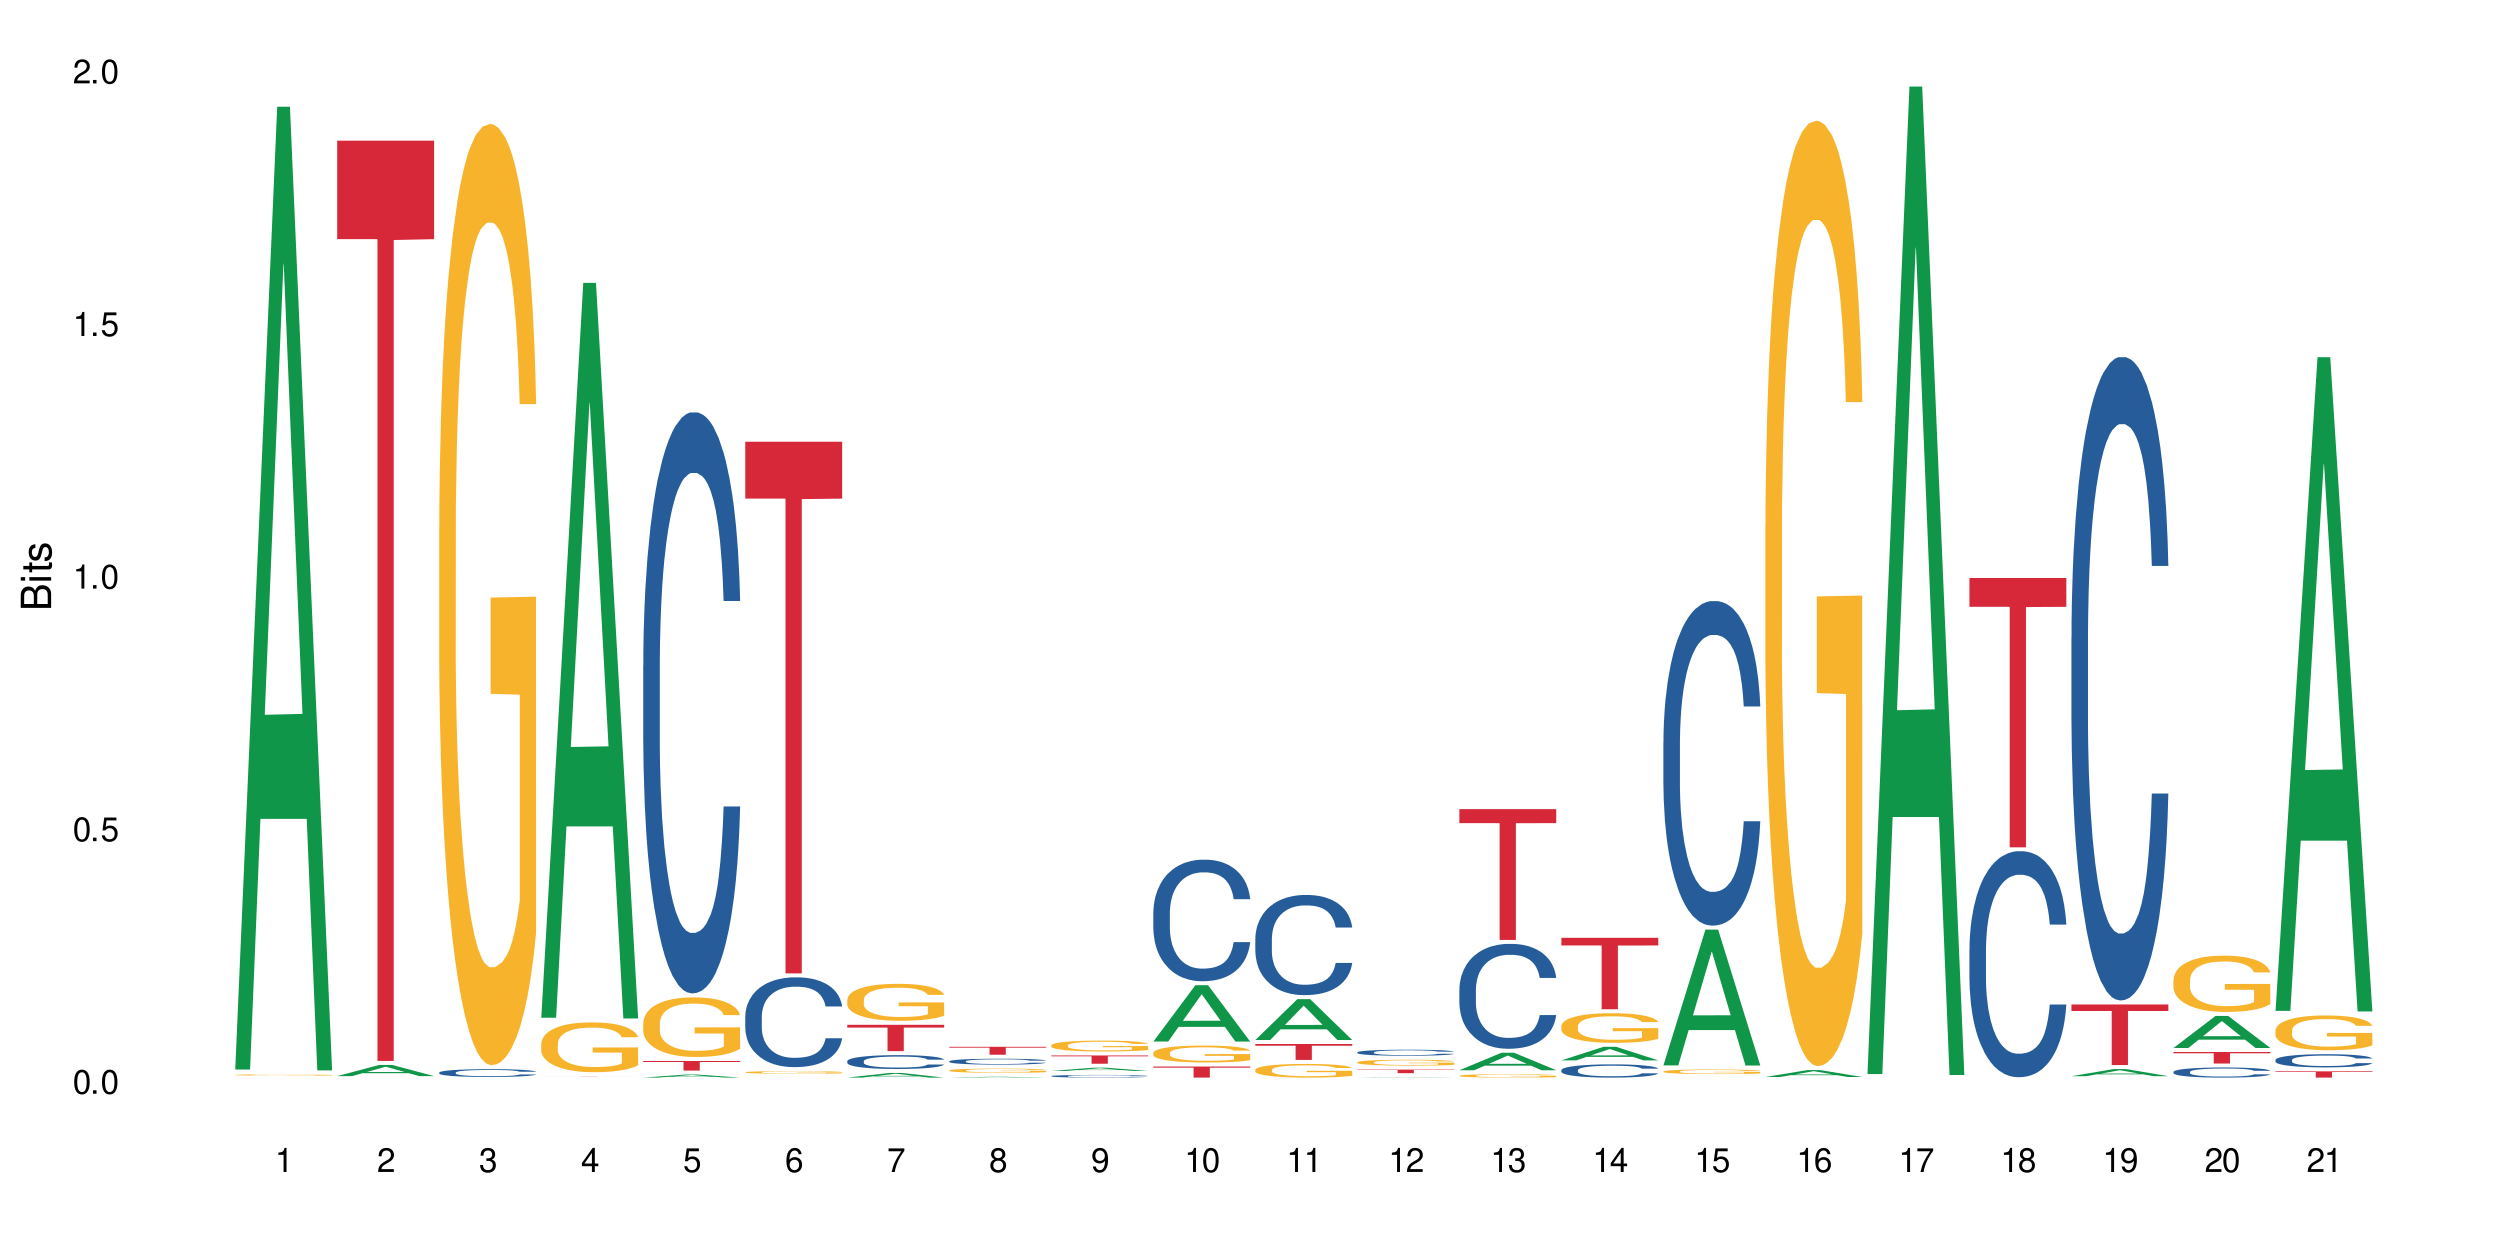 <?xml version="1.0" encoding="UTF-8"?>
<svg xmlns="http://www.w3.org/2000/svg" xmlns:xlink="http://www.w3.org/1999/xlink" width="720" height="360" viewBox="0 0 720 360">
<defs>
<g>
<g id="glyph-0-0">
</g>
<g id="glyph-0-1">
<path d="M 2.641 -6.938 C 2 -6.938 1.422 -6.656 1.078 -6.172 C 0.641 -5.562 0.406 -4.641 0.406 -3.359 C 0.406 -1.016 1.188 0.219 2.641 0.219 C 4.078 0.219 4.859 -1.016 4.859 -3.297 C 4.859 -4.641 4.656 -5.547 4.203 -6.172 C 3.844 -6.656 3.281 -6.938 2.641 -6.938 Z M 2.641 -6.188 C 3.547 -6.188 4 -5.25 4 -3.375 C 4 -1.406 3.562 -0.484 2.625 -0.484 C 1.734 -0.484 1.281 -1.438 1.281 -3.344 C 1.281 -5.25 1.734 -6.188 2.641 -6.188 Z M 2.641 -6.188 "/>
</g>
<g id="glyph-0-2">
<path d="M 1.828 -1 L 0.828 -1 L 0.828 0 L 1.828 0 Z M 1.828 -1 "/>
</g>
<g id="glyph-0-3">
<path d="M 4.562 -6.797 L 1.062 -6.797 L 0.547 -3.094 L 1.328 -3.094 C 1.719 -3.562 2.047 -3.734 2.578 -3.734 C 3.484 -3.734 4.062 -3.109 4.062 -2.094 C 4.062 -1.125 3.484 -0.531 2.578 -0.531 C 1.828 -0.531 1.375 -0.906 1.188 -1.672 L 0.328 -1.672 C 0.453 -1.109 0.547 -0.844 0.75 -0.594 C 1.125 -0.078 1.828 0.219 2.594 0.219 C 3.969 0.219 4.922 -0.781 4.922 -2.219 C 4.922 -3.562 4.031 -4.484 2.719 -4.484 C 2.25 -4.484 1.859 -4.359 1.469 -4.062 L 1.734 -5.969 L 4.562 -5.969 Z M 4.562 -6.797 "/>
</g>
<g id="glyph-0-4">
<path d="M 2.484 -4.938 L 2.484 0 L 3.328 0 L 3.328 -6.938 L 2.766 -6.938 C 2.469 -5.875 2.281 -5.734 0.984 -5.562 L 0.984 -4.938 Z M 2.484 -4.938 "/>
</g>
<g id="glyph-0-5">
<path d="M 4.859 -0.828 L 1.281 -0.828 C 1.359 -1.406 1.672 -1.781 2.5 -2.281 L 3.469 -2.828 C 4.406 -3.344 4.906 -4.062 4.906 -4.906 C 4.906 -5.484 4.672 -6.031 4.266 -6.406 C 3.859 -6.766 3.375 -6.938 2.719 -6.938 C 1.859 -6.938 1.219 -6.625 0.844 -6.031 C 0.609 -5.672 0.5 -5.234 0.484 -4.531 L 1.328 -4.531 C 1.359 -5.016 1.406 -5.281 1.531 -5.516 C 1.75 -5.938 2.188 -6.203 2.703 -6.203 C 3.469 -6.203 4.031 -5.641 4.031 -4.891 C 4.031 -4.344 3.719 -3.859 3.125 -3.516 L 2.234 -3 C 0.812 -2.172 0.406 -1.531 0.328 -0.016 L 4.859 -0.016 Z M 4.859 -0.828 "/>
</g>
<g id="glyph-0-6">
<path d="M 2.125 -3.188 L 2.578 -3.188 C 3.5 -3.188 3.984 -2.766 3.984 -1.922 C 3.984 -1.062 3.469 -0.531 2.594 -0.531 C 1.656 -0.531 1.203 -1 1.156 -2.016 L 0.312 -2.016 C 0.344 -1.453 0.438 -1.094 0.609 -0.781 C 0.953 -0.109 1.625 0.219 2.547 0.219 C 3.953 0.219 4.859 -0.625 4.859 -1.938 C 4.859 -2.828 4.516 -3.297 3.703 -3.594 C 4.344 -3.844 4.656 -4.328 4.656 -5.031 C 4.656 -6.219 3.875 -6.938 2.578 -6.938 C 1.203 -6.938 0.484 -6.172 0.453 -4.703 L 1.297 -4.703 C 1.312 -5.125 1.344 -5.359 1.453 -5.578 C 1.641 -5.969 2.062 -6.203 2.594 -6.203 C 3.344 -6.203 3.797 -5.75 3.797 -5 C 3.797 -4.516 3.609 -4.219 3.25 -4.047 C 3.016 -3.953 2.703 -3.922 2.125 -3.906 Z M 2.125 -3.188 "/>
</g>
<g id="glyph-0-7">
<path d="M 3.141 -1.672 L 3.141 0 L 3.984 0 L 3.984 -1.672 L 4.984 -1.672 L 4.984 -2.438 L 3.984 -2.438 L 3.984 -6.938 L 3.359 -6.938 L 0.266 -2.578 L 0.266 -1.672 Z M 3.141 -2.438 L 1 -2.438 L 3.141 -5.5 Z M 3.141 -2.438 "/>
</g>
<g id="glyph-0-8">
<path d="M 4.781 -5.125 C 4.609 -6.266 3.891 -6.938 2.844 -6.938 C 2.094 -6.938 1.422 -6.578 1.031 -5.953 C 0.594 -5.266 0.406 -4.422 0.406 -3.172 C 0.406 -2 0.578 -1.25 0.984 -0.641 C 1.359 -0.078 1.953 0.219 2.703 0.219 C 3.984 0.219 4.922 -0.75 4.922 -2.094 C 4.922 -3.375 4.062 -4.281 2.844 -4.281 C 2.172 -4.281 1.641 -4.031 1.281 -3.516 C 1.281 -5.234 1.828 -6.188 2.797 -6.188 C 3.391 -6.188 3.797 -5.797 3.938 -5.125 Z M 2.734 -3.531 C 3.547 -3.531 4.062 -2.953 4.062 -2.031 C 4.062 -1.156 3.484 -0.531 2.703 -0.531 C 1.922 -0.531 1.328 -1.188 1.328 -2.078 C 1.328 -2.938 1.906 -3.531 2.734 -3.531 Z M 2.734 -3.531 "/>
</g>
<g id="glyph-0-9">
<path d="M 4.984 -6.797 L 0.438 -6.797 L 0.438 -5.969 L 4.109 -5.969 C 2.5 -3.656 1.828 -2.234 1.328 0 L 2.219 0 C 2.594 -2.172 3.453 -4.047 4.984 -6.094 Z M 4.984 -6.797 "/>
</g>
<g id="glyph-0-10">
<path d="M 3.75 -3.656 C 4.469 -4.094 4.688 -4.438 4.688 -5.078 C 4.688 -6.172 3.844 -6.938 2.641 -6.938 C 1.438 -6.938 0.594 -6.172 0.594 -5.094 C 0.594 -4.438 0.812 -4.094 1.516 -3.656 C 0.734 -3.266 0.359 -2.703 0.359 -1.922 C 0.359 -0.656 1.281 0.219 2.641 0.219 C 3.984 0.219 4.922 -0.656 4.922 -1.922 C 4.922 -2.703 4.531 -3.266 3.75 -3.656 Z M 2.641 -6.188 C 3.359 -6.188 3.812 -5.75 3.812 -5.062 C 3.812 -4.406 3.344 -3.984 2.641 -3.984 C 1.922 -3.984 1.453 -4.406 1.453 -5.078 C 1.453 -5.75 1.922 -6.188 2.641 -6.188 Z M 2.641 -3.266 C 3.484 -3.266 4.062 -2.719 4.062 -1.906 C 4.062 -1.078 3.484 -0.531 2.625 -0.531 C 1.797 -0.531 1.219 -1.094 1.219 -1.906 C 1.219 -2.719 1.781 -3.266 2.641 -3.266 Z M 2.641 -3.266 "/>
</g>
<g id="glyph-0-11">
<path d="M 0.516 -1.578 C 0.672 -0.453 1.406 0.219 2.438 0.219 C 3.188 0.219 3.859 -0.141 4.266 -0.766 C 4.688 -1.453 4.891 -2.297 4.891 -3.547 C 4.891 -4.719 4.703 -5.453 4.312 -6.078 C 3.938 -6.641 3.344 -6.938 2.594 -6.938 C 1.297 -6.938 0.359 -5.969 0.359 -4.625 C 0.359 -3.344 1.234 -2.453 2.453 -2.453 C 3.094 -2.453 3.578 -2.672 4.016 -3.203 C 4 -1.484 3.469 -0.531 2.5 -0.531 C 1.906 -0.531 1.484 -0.906 1.359 -1.578 Z M 2.578 -6.203 C 3.375 -6.203 3.969 -5.531 3.969 -4.641 C 3.969 -3.797 3.391 -3.188 2.547 -3.188 C 1.734 -3.188 1.234 -3.766 1.234 -4.688 C 1.234 -5.562 1.797 -6.203 2.578 -6.203 Z M 2.578 -6.203 "/>
</g>
<g id="glyph-1-0">
</g>
<g id="glyph-1-1">
<path d="M 0 -0.953 L 0 -4.891 C 0 -5.719 -0.234 -6.344 -0.734 -6.797 C -1.188 -7.234 -1.812 -7.469 -2.5 -7.469 C -3.547 -7.469 -4.188 -7 -4.625 -5.875 C -4.984 -6.688 -5.625 -7.094 -6.531 -7.094 C -7.172 -7.094 -7.734 -6.859 -8.141 -6.391 C -8.562 -5.922 -8.75 -5.344 -8.75 -4.5 L -8.75 -0.953 Z M -4.984 -2.062 L -7.766 -2.062 L -7.766 -4.219 C -7.766 -4.844 -7.688 -5.203 -7.453 -5.5 C -7.219 -5.812 -6.859 -5.969 -6.375 -5.969 C -5.891 -5.969 -5.531 -5.812 -5.297 -5.5 C -5.062 -5.203 -4.984 -4.844 -4.984 -4.219 Z M -0.984 -2.062 L -4 -2.062 L -4 -4.781 C -4 -5.766 -3.438 -6.359 -2.484 -6.359 C -1.547 -6.359 -0.984 -5.766 -0.984 -4.781 Z M -0.984 -2.062 "/>
</g>
<g id="glyph-1-2">
<path d="M -6.281 -1.797 L -6.281 -0.797 L 0 -0.797 L 0 -1.797 Z M -8.75 -1.797 L -8.75 -0.797 L -7.484 -0.797 L -7.484 -1.797 Z M -8.75 -1.797 "/>
</g>
<g id="glyph-1-3">
<path d="M -6.281 -3.047 L -6.281 -2.016 L -8.016 -2.016 L -8.016 -1.016 L -6.281 -1.016 L -6.281 -0.172 L -5.469 -0.172 L -5.469 -1.016 L -0.719 -1.016 C -0.078 -1.016 0.281 -1.453 0.281 -2.234 C 0.281 -2.5 0.25 -2.719 0.188 -3.047 L -0.641 -3.047 C -0.609 -2.906 -0.594 -2.766 -0.594 -2.562 C -0.594 -2.141 -0.719 -2.016 -1.156 -2.016 L -5.469 -2.016 L -5.469 -3.047 Z M -6.281 -3.047 "/>
</g>
<g id="glyph-1-4">
<path d="M -4.531 -5.25 C -5.766 -5.25 -6.469 -4.422 -6.469 -2.969 C -6.469 -1.516 -5.719 -0.562 -4.547 -0.562 C -3.562 -0.562 -3.094 -1.062 -2.734 -2.562 L -2.516 -3.484 C -2.344 -4.188 -2.094 -4.469 -1.641 -4.469 C -1.047 -4.469 -0.641 -3.875 -0.641 -3 C -0.641 -2.453 -0.797 -2 -1.062 -1.75 C -1.25 -1.594 -1.422 -1.531 -1.875 -1.469 L -1.875 -0.406 C -0.422 -0.453 0.281 -1.266 0.281 -2.922 C 0.281 -4.5 -0.5 -5.516 -1.719 -5.516 C -2.656 -5.516 -3.172 -4.984 -3.469 -3.734 L -3.703 -2.766 C -3.891 -1.953 -4.156 -1.609 -4.594 -1.609 C -5.188 -1.609 -5.547 -2.125 -5.547 -2.938 C -5.547 -3.75 -5.203 -4.172 -4.531 -4.203 Z M -4.531 -5.25 "/>
</g>
</g>
</defs>
<rect x="-72" y="-36" width="864" height="432" fill="rgb(100%, 100%, 100%)" fill-opacity="1"/>
<path fill-rule="nonzero" fill="rgb(6.275%, 58.824%, 28.235%)" fill-opacity="1" d="M 67.73 308.016 L 67.762 307.754 L 79.836 30.734 L 83.504 30.734 L 95.641 308.277 L 91.379 308.277 L 88.336 235.828 L 75.008 235.828 L 72.023 308.016 L 67.73 308.016 L 76.289 205.859 L 87.113 205.598 L 81.715 76.078 L 81.656 75.82 L 81.598 76.602 L 76.258 205.598 L 76.289 205.859 Z M 67.73 308.016 "/>
<path fill-rule="nonzero" fill="rgb(96.863%, 70.196%, 16.863%)" fill-opacity="1" d="M 67.73 309.574 L 67.766 309.574 L 67.766 309.57 L 67.902 309.555 L 68.242 309.535 L 68.684 309.52 L 69.16 309.504 L 69.469 309.496 L 69.977 309.488 L 70.422 309.48 L 71.543 309.465 L 72.973 309.453 L 73.754 309.445 L 74.641 309.441 L 75.898 309.434 L 76.48 309.434 L 78.25 309.426 L 80.258 309.422 L 83.492 309.422 L 84.887 309.426 L 86.793 309.43 L 87.883 309.43 L 88.734 309.434 L 89.617 309.438 L 90.707 309.445 L 91.727 309.453 L 92.543 309.461 L 93.363 309.473 L 94.043 309.48 L 94.621 309.492 L 95.133 309.508 L 95.438 309.52 L 95.641 309.531 L 90.91 309.531 L 90.637 309.52 L 90.332 309.508 L 89.82 309.5 L 89.312 309.492 L 88.801 309.484 L 87.848 309.477 L 87.031 309.469 L 86.008 309.465 L 85.023 309.465 L 83.898 309.461 L 79.781 309.461 L 78.828 309.465 L 78.148 309.469 L 77.195 309.473 L 76.613 309.477 L 76.273 309.48 L 75.254 309.488 L 74.574 309.5 L 74.199 309.504 L 73.723 309.516 L 73.383 309.523 L 73.008 309.535 L 72.801 309.547 L 72.531 309.57 L 72.496 309.629 L 72.598 309.641 L 72.801 309.652 L 73.074 309.664 L 73.484 309.676 L 73.891 309.688 L 74.605 309.699 L 75.219 309.707 L 75.695 309.715 L 76.613 309.723 L 76.988 309.727 L 77.875 309.73 L 78.793 309.734 L 79.918 309.738 L 80.766 309.742 L 85.906 309.742 L 87.199 309.738 L 88.086 309.738 L 88.664 309.734 L 89.379 309.73 L 89.891 309.727 L 90.367 309.723 L 90.945 309.719 L 90.945 309.641 L 82.539 309.641 L 82.539 309.602 L 95.609 309.602 L 95.641 309.73 L 94.926 309.738 L 94.043 309.746 L 93.191 309.754 L 92.305 309.762 L 91.047 309.766 L 90.027 309.77 L 88.461 309.773 L 87.031 309.777 L 85.531 309.781 L 81.242 309.781 L 79.746 309.777 L 78.555 309.777 L 76.375 309.77 L 75.016 309.762 L 74.129 309.754 L 73.211 309.75 L 72.293 309.742 L 71.477 309.73 L 70.93 309.727 L 70.387 309.719 L 69.809 309.707 L 69.262 309.695 L 68.855 309.688 L 68.48 309.676 L 68.207 309.664 L 67.934 309.648 L 67.801 309.637 L 67.73 309.629 Z M 67.73 309.574 "/>
<path fill-rule="nonzero" fill="rgb(6.275%, 58.824%, 28.235%)" fill-opacity="1" d="M 97.109 309.918 L 97.141 309.918 L 109.219 306.699 L 112.887 306.699 L 125.023 309.922 L 120.758 309.922 L 117.715 309.082 L 104.387 309.082 L 101.406 309.918 L 97.109 309.918 L 105.668 308.734 L 116.492 308.73 L 111.098 307.227 L 111.035 307.223 L 110.977 307.234 L 105.641 308.73 L 105.668 308.734 Z M 97.109 309.918 "/>
<path fill-rule="nonzero" fill="rgb(83.922%, 15.686%, 22.353%)" fill-opacity="1" d="M 97.109 40.504 L 125.023 40.504 L 125.023 68.875 L 113.391 69.125 L 113.391 305.555 L 108.711 305.555 L 108.711 69.375 L 108.641 68.875 L 97.109 68.875 Z M 97.109 40.504 "/>
<path fill-rule="nonzero" fill="rgb(14.51%, 36.078%, 60%)" fill-opacity="1" d="M 126.492 308.902 L 126.527 308.898 L 126.527 308.848 L 126.629 308.77 L 126.867 308.672 L 127.105 308.605 L 127.715 308.484 L 128.566 308.367 L 129.453 308.277 L 130.098 308.223 L 130.68 308.18 L 132.004 308.105 L 132.855 308.066 L 133.777 308.031 L 134.898 307.996 L 135.715 307.977 L 137.555 307.941 L 138.914 307.93 L 139.969 307.922 L 142.25 307.922 L 143.613 307.93 L 144.602 307.941 L 145.688 307.957 L 146.609 307.977 L 148.207 308.02 L 149.637 308.078 L 150.285 308.109 L 151.305 308.176 L 152.09 308.238 L 152.633 308.289 L 153.246 308.367 L 153.789 308.457 L 154.199 308.562 L 154.402 308.652 L 149.637 308.652 L 149.398 308.57 L 149.125 308.504 L 148.617 308.422 L 148.105 308.363 L 147.391 308.301 L 146.742 308.262 L 145.859 308.223 L 145.078 308.199 L 144.258 308.18 L 143.477 308.168 L 141.98 308.156 L 140.242 308.156 L 139.598 308.16 L 138.27 308.176 L 137.555 308.191 L 136.531 308.219 L 135.816 308.246 L 134.969 308.289 L 134.387 308.324 L 133.672 308.375 L 133.164 308.422 L 132.586 308.492 L 132.242 308.543 L 131.938 308.602 L 131.664 308.668 L 131.461 308.738 L 131.324 308.816 L 131.258 308.891 L 131.258 309.207 L 131.324 309.281 L 131.496 309.371 L 131.938 309.496 L 132.586 309.605 L 133.332 309.691 L 134.047 309.75 L 134.457 309.781 L 135 309.812 L 135.852 309.855 L 137.078 309.895 L 137.793 309.914 L 138.883 309.93 L 140.004 309.938 L 141.504 309.938 L 142.828 309.93 L 143.715 309.918 L 144.633 309.902 L 145.895 309.867 L 146.676 309.836 L 147.355 309.797 L 147.867 309.758 L 148.207 309.723 L 148.719 309.66 L 149.125 309.59 L 149.434 309.516 L 149.637 309.449 L 154.402 309.449 L 154.199 309.531 L 153.891 309.609 L 153.586 309.668 L 153.109 309.742 L 152.566 309.805 L 151.781 309.879 L 151.137 309.926 L 150.285 309.977 L 149.5 310.016 L 148.648 310.051 L 147.391 310.09 L 146.574 310.113 L 145.688 310.129 L 144.633 310.148 L 143.305 310.16 L 141.875 310.168 L 140.551 310.172 L 139.121 310.168 L 138.062 310.16 L 136.668 310.141 L 134.934 310.102 L 133.672 310.062 L 132.688 310.023 L 131.836 309.984 L 130.883 309.93 L 129.656 309.84 L 128.906 309.77 L 128.398 309.711 L 127.82 309.629 L 127.41 309.559 L 126.934 309.445 L 126.594 309.297 L 126.492 309.184 Z M 126.492 308.902 "/>
<path fill-rule="nonzero" fill="rgb(96.863%, 70.196%, 16.863%)" fill-opacity="1" d="M 126.492 151.793 L 126.527 151.543 L 126.527 146.594 L 126.66 135.449 L 127.004 120.102 L 127.445 107.473 L 127.922 97.57 L 128.227 92.371 L 128.738 84.945 L 129.18 79.5 L 130.305 68.355 L 131.734 57.957 L 132.516 53.504 L 133.402 49.293 L 134.66 44.59 L 135.238 42.855 L 137.008 38.895 L 139.016 36.418 L 141.23 35.676 L 142.25 35.926 L 143.648 36.914 L 145.551 39.637 L 146.641 42.113 L 147.492 44.59 L 148.379 47.809 L 149.469 52.758 L 150.488 58.703 L 151.305 64.645 L 152.121 72.07 L 152.805 79.992 L 153.383 88.66 L 153.891 99.059 L 154.199 107.723 L 154.402 116.387 L 149.672 116.387 L 149.398 107.723 L 149.094 101.039 L 148.582 92.867 L 148.07 86.926 L 147.562 82.223 L 146.609 75.785 L 145.789 71.824 L 144.77 68.355 L 143.781 66.129 L 142.66 64.645 L 141.98 64.148 L 140.176 64.148 L 138.539 65.883 L 137.586 67.863 L 136.906 69.844 L 135.953 73.555 L 135.375 76.527 L 135.035 78.508 L 134.016 86.184 L 133.332 93.113 L 132.957 97.82 L 132.48 105.246 L 132.141 111.93 L 131.766 121.836 L 131.562 129.262 L 131.289 146.098 L 131.258 190.66 L 131.359 200.07 L 131.562 210.219 L 131.836 219.133 L 132.242 228.539 L 132.652 235.719 L 133.367 245.375 L 133.98 251.812 L 134.457 256.023 L 135.375 262.707 L 135.75 264.934 L 136.633 269.391 L 137.555 272.855 L 138.676 275.828 L 139.527 277.312 L 140.891 278.551 L 142.625 278.551 L 144.668 277.066 L 145.961 275.086 L 146.848 273.105 L 147.426 271.371 L 148.141 268.648 L 148.648 266.172 L 149.125 263.449 L 149.707 259.242 L 149.707 200.07 L 141.297 199.82 L 141.297 172.094 L 154.367 171.844 L 154.402 268.648 L 153.688 275.332 L 152.805 281.77 L 151.953 286.723 L 151.066 290.93 L 149.809 295.633 L 148.785 298.605 L 147.219 302.07 L 145.789 304.301 L 144.293 305.785 L 142.965 306.527 L 141.398 306.777 L 140.004 306.281 L 138.508 304.793 L 137.316 302.812 L 136.227 300.34 L 135.137 297.121 L 133.777 291.922 L 132.891 287.711 L 131.973 282.512 L 131.051 276.324 L 130.234 269.637 L 129.691 264.438 L 129.145 258.496 L 128.566 251.07 L 128.023 242.652 L 127.613 234.977 L 127.242 226.312 L 126.969 218.141 L 126.695 207 L 126.559 198.09 L 126.492 190.414 Z M 126.492 151.793 "/>
<path fill-rule="nonzero" fill="rgb(6.275%, 58.824%, 28.235%)" fill-opacity="1" d="M 155.871 293.109 L 155.902 292.91 L 167.977 81.469 L 171.645 81.469 L 183.781 293.309 L 179.52 293.309 L 176.477 238.012 L 163.148 238.012 L 160.164 293.109 L 155.871 293.109 L 164.43 215.137 L 175.254 214.938 L 169.855 116.078 L 169.797 115.879 L 169.738 116.477 L 164.398 214.938 L 164.43 215.137 Z M 155.871 293.109 "/>
<path fill-rule="nonzero" fill="rgb(96.863%, 70.196%, 16.863%)" fill-opacity="1" d="M 155.871 300.598 L 155.906 300.582 L 155.906 300.32 L 156.043 299.73 L 156.383 298.918 L 156.824 298.25 L 157.301 297.727 L 157.609 297.453 L 158.117 297.059 L 158.562 296.773 L 159.684 296.184 L 161.113 295.633 L 161.895 295.395 L 162.781 295.172 L 164.039 294.926 L 164.621 294.832 L 166.391 294.625 L 168.398 294.492 L 170.609 294.453 L 171.633 294.465 L 173.027 294.52 L 174.934 294.664 L 176.023 294.793 L 176.875 294.926 L 177.758 295.094 L 178.848 295.355 L 179.867 295.672 L 180.684 295.984 L 181.504 296.379 L 182.184 296.797 L 182.762 297.258 L 183.273 297.805 L 183.578 298.266 L 183.781 298.723 L 179.051 298.723 L 178.777 298.266 L 178.473 297.91 L 177.961 297.48 L 177.453 297.164 L 176.941 296.914 L 175.988 296.574 L 175.172 296.367 L 174.148 296.184 L 173.164 296.062 L 172.039 295.984 L 171.359 295.961 L 169.555 295.961 L 167.922 296.051 L 166.969 296.156 L 166.289 296.262 L 165.336 296.457 L 164.754 296.613 L 164.414 296.719 L 163.395 297.125 L 162.715 297.492 L 162.34 297.742 L 161.863 298.133 L 161.523 298.488 L 161.148 299.012 L 160.941 299.406 L 160.672 300.297 L 160.637 302.652 L 160.738 303.152 L 160.941 303.688 L 161.215 304.16 L 161.625 304.656 L 162.031 305.035 L 162.746 305.547 L 163.359 305.887 L 163.836 306.109 L 164.754 306.465 L 165.129 306.582 L 166.016 306.82 L 166.934 307 L 168.059 307.16 L 168.906 307.238 L 170.27 307.305 L 172.004 307.305 L 174.047 307.223 L 175.34 307.121 L 176.227 307.016 L 176.805 306.922 L 177.52 306.777 L 178.031 306.648 L 178.508 306.504 L 179.086 306.281 L 179.086 303.152 L 170.68 303.137 L 170.68 301.672 L 183.75 301.656 L 183.781 306.777 L 183.066 307.133 L 182.184 307.473 L 181.332 307.734 L 180.445 307.957 L 179.188 308.207 L 178.168 308.363 L 176.602 308.547 L 175.172 308.664 L 173.672 308.742 L 172.348 308.785 L 170.781 308.797 L 169.383 308.77 L 167.887 308.691 L 166.695 308.586 L 165.605 308.457 L 164.516 308.285 L 163.156 308.012 L 162.27 307.789 L 161.352 307.512 L 160.434 307.184 L 159.617 306.832 L 159.07 306.555 L 158.527 306.242 L 157.949 305.848 L 157.402 305.402 L 156.996 304.996 L 156.621 304.539 L 156.348 304.105 L 156.074 303.516 L 155.941 303.047 L 155.871 302.641 Z M 155.871 300.598 "/>
<path fill-rule="nonzero" fill="rgb(83.922%, 15.686%, 22.353%)" fill-opacity="1" d="M 155.871 309.941 L 183.781 309.941 L 183.781 309.949 L 172.148 309.949 L 172.148 309.992 L 167.469 309.992 L 167.469 309.949 L 155.871 309.949 Z M 155.871 309.941 "/>
<path fill-rule="nonzero" fill="rgb(6.275%, 58.824%, 28.235%)" fill-opacity="1" d="M 185.25 310.348 L 185.281 310.348 L 197.359 309.469 L 201.027 309.469 L 213.164 310.352 L 208.898 310.352 L 205.855 310.121 L 192.527 310.121 L 189.547 310.348 L 185.25 310.348 L 193.809 310.023 L 204.633 310.023 L 199.238 309.613 L 199.117 309.613 L 193.781 310.023 L 193.809 310.023 Z M 185.25 310.348 "/>
<path fill-rule="nonzero" fill="rgb(14.51%, 36.078%, 60%)" fill-opacity="1" d="M 185.25 191.586 L 185.285 191.434 L 185.285 187.762 L 185.387 181.949 L 185.625 174.609 L 185.863 169.562 L 186.477 160.539 L 187.328 151.82 L 188.215 145.094 L 188.859 141.117 L 189.438 138.055 L 190.766 132.398 L 191.617 129.492 L 192.535 126.891 L 193.66 124.293 L 194.477 122.762 L 196.312 120.316 L 197.676 119.246 L 198.73 118.785 L 201.012 118.785 L 202.371 119.398 L 203.359 120.164 L 204.449 121.387 L 205.367 122.762 L 206.969 126.129 L 208.398 130.41 L 209.043 132.855 L 210.066 137.598 L 210.848 142.188 L 211.395 146.164 L 212.004 151.82 L 212.551 158.703 L 212.957 166.504 L 213.164 173.082 L 208.398 173.082 L 208.16 166.961 L 207.887 162.223 L 207.375 155.949 L 206.867 151.516 L 206.152 147.082 L 205.504 144.176 L 204.621 141.27 L 203.836 139.434 L 203.02 138.055 L 202.238 137.141 L 200.738 136.223 L 199.004 136.223 L 198.355 136.527 L 197.027 137.75 L 196.312 138.82 L 195.293 140.961 L 194.578 142.949 L 193.727 146.008 L 193.148 148.609 L 192.434 152.586 L 191.922 156.105 L 191.344 161.152 L 191.004 164.973 L 190.699 169.258 L 190.426 174.305 L 190.223 179.656 L 190.086 185.316 L 190.016 190.82 L 190.016 214.527 L 190.086 220.035 L 190.254 226.457 L 190.699 235.785 L 191.344 243.891 L 192.094 250.316 L 192.809 254.906 L 193.215 257.047 L 193.762 259.492 L 194.613 262.551 L 195.836 265.609 L 196.551 266.832 L 197.641 268.059 L 198.766 268.668 L 200.262 268.668 L 201.59 268.059 L 202.477 267.293 L 203.395 266.07 L 204.652 263.469 L 205.438 261.023 L 206.117 258.117 L 206.629 255.211 L 206.969 252.762 L 207.48 248.023 L 207.887 242.82 L 208.195 237.469 L 208.398 232.27 L 213.164 232.27 L 212.957 238.387 L 212.652 244.352 L 212.348 248.785 L 211.871 254.141 L 211.324 258.879 L 210.543 264.234 L 209.895 267.75 L 209.043 271.574 L 208.262 274.48 L 207.41 277.082 L 206.152 280.141 L 205.336 281.668 L 204.449 283.047 L 203.395 284.27 L 202.066 285.34 L 200.637 285.953 L 199.309 286.105 L 197.879 285.797 L 196.824 285.188 L 195.43 283.809 L 193.691 281.059 L 192.434 278.152 L 191.445 275.246 L 190.598 272.188 L 189.645 268.059 L 188.418 261.328 L 187.668 256.129 L 187.156 251.844 L 186.578 245.879 L 186.172 240.527 L 185.695 231.965 L 185.355 221.105 L 185.25 212.691 Z M 185.25 191.586 "/>
<path fill-rule="nonzero" fill="rgb(96.863%, 70.196%, 16.863%)" fill-opacity="1" d="M 185.25 294.602 L 185.285 294.586 L 185.285 294.273 L 185.422 293.566 L 185.762 292.598 L 186.203 291.797 L 186.68 291.168 L 186.988 290.84 L 187.5 290.371 L 187.941 290.023 L 189.062 289.32 L 190.492 288.66 L 191.277 288.379 L 192.16 288.113 L 193.422 287.816 L 194 287.707 L 195.77 287.453 L 197.777 287.297 L 199.992 287.25 L 201.012 287.266 L 202.406 287.328 L 204.312 287.5 L 205.402 287.66 L 206.254 287.816 L 207.137 288.02 L 208.227 288.332 L 209.25 288.707 L 210.066 289.086 L 210.883 289.555 L 211.562 290.055 L 212.141 290.605 L 212.652 291.262 L 212.957 291.812 L 213.164 292.359 L 208.434 292.359 L 208.16 291.812 L 207.852 291.391 L 207.344 290.871 L 206.832 290.496 L 206.32 290.199 L 205.367 289.789 L 204.551 289.539 L 203.531 289.32 L 202.543 289.18 L 201.422 289.086 L 200.738 289.055 L 198.934 289.055 L 197.301 289.164 L 196.348 289.289 L 195.668 289.414 L 194.715 289.648 L 194.137 289.836 L 193.797 289.961 L 192.773 290.449 L 192.094 290.887 L 191.719 291.184 L 191.242 291.656 L 190.902 292.078 L 190.527 292.707 L 190.324 293.176 L 190.051 294.242 L 190.016 297.062 L 190.121 297.66 L 190.324 298.301 L 190.598 298.867 L 191.004 299.461 L 191.414 299.914 L 192.129 300.527 L 192.738 300.934 L 193.215 301.203 L 194.137 301.625 L 194.512 301.766 L 195.395 302.047 L 196.312 302.266 L 197.438 302.457 L 198.289 302.551 L 199.648 302.629 L 201.387 302.629 L 203.43 302.535 L 204.723 302.41 L 205.605 302.281 L 206.184 302.172 L 206.898 302 L 207.41 301.844 L 207.887 301.672 L 208.465 301.406 L 208.465 297.66 L 200.059 297.645 L 200.059 295.887 L 213.129 295.871 L 213.164 302 L 212.449 302.426 L 211.562 302.832 L 210.711 303.145 L 209.828 303.41 L 208.566 303.711 L 207.547 303.898 L 205.98 304.117 L 204.551 304.258 L 203.055 304.352 L 201.727 304.398 L 200.16 304.414 L 198.766 304.383 L 197.266 304.289 L 196.074 304.164 L 194.988 304.008 L 193.898 303.805 L 192.535 303.473 L 191.652 303.207 L 190.73 302.879 L 189.812 302.488 L 188.996 302.062 L 188.453 301.734 L 187.906 301.359 L 187.328 300.887 L 186.785 300.355 L 186.375 299.867 L 186 299.32 L 185.727 298.805 L 185.457 298.098 L 185.32 297.535 L 185.25 297.047 Z M 185.25 294.602 "/>
<path fill-rule="nonzero" fill="rgb(83.922%, 15.686%, 22.353%)" fill-opacity="1" d="M 185.25 305.562 L 213.164 305.562 L 213.164 305.855 L 201.531 305.859 L 201.531 308.324 L 196.852 308.324 L 196.852 305.863 L 196.781 305.855 L 185.25 305.855 Z M 185.25 305.562 "/>
<path fill-rule="nonzero" fill="rgb(14.51%, 36.078%, 60%)" fill-opacity="1" d="M 214.633 292.73 L 214.668 292.707 L 214.668 292.141 L 214.77 291.242 L 215.008 290.109 L 215.246 289.328 L 215.859 287.934 L 216.707 286.586 L 217.594 285.547 L 218.238 284.934 L 218.82 284.461 L 220.145 283.586 L 220.996 283.137 L 221.918 282.734 L 223.039 282.332 L 223.855 282.098 L 225.695 281.719 L 227.055 281.555 L 228.109 281.484 L 230.391 281.484 L 231.754 281.578 L 232.742 281.695 L 233.828 281.887 L 234.75 282.098 L 236.348 282.617 L 237.777 283.277 L 238.426 283.656 L 239.445 284.391 L 240.23 285.098 L 240.773 285.715 L 241.387 286.586 L 241.93 287.652 L 242.34 288.855 L 242.543 289.871 L 237.777 289.871 L 237.539 288.926 L 237.266 288.195 L 236.758 287.227 L 236.246 286.539 L 235.531 285.855 L 234.883 285.406 L 234 284.957 L 233.219 284.672 L 232.398 284.461 L 231.617 284.32 L 230.121 284.176 L 228.383 284.176 L 227.738 284.223 L 226.41 284.414 L 225.695 284.578 L 224.672 284.91 L 223.957 285.215 L 223.109 285.688 L 222.527 286.09 L 221.812 286.707 L 221.305 287.25 L 220.727 288.027 L 220.383 288.621 L 220.078 289.281 L 219.805 290.062 L 219.602 290.887 L 219.465 291.762 L 219.398 292.613 L 219.398 296.277 L 219.465 297.125 L 219.637 298.117 L 220.078 299.559 L 220.727 300.812 L 221.473 301.805 L 222.188 302.512 L 222.598 302.844 L 223.141 303.223 L 223.992 303.695 L 225.219 304.168 L 225.934 304.355 L 227.023 304.547 L 228.145 304.641 L 229.645 304.641 L 230.969 304.547 L 231.855 304.426 L 232.773 304.238 L 234.035 303.836 L 234.816 303.457 L 235.496 303.012 L 236.008 302.562 L 236.348 302.184 L 236.859 301.449 L 237.266 300.648 L 237.574 299.82 L 237.777 299.016 L 242.543 299.016 L 242.34 299.961 L 242.031 300.883 L 241.727 301.57 L 241.25 302.395 L 240.707 303.129 L 239.922 303.953 L 239.277 304.5 L 238.426 305.09 L 237.641 305.539 L 236.789 305.941 L 235.531 306.414 L 234.715 306.648 L 233.828 306.863 L 232.773 307.051 L 231.445 307.215 L 230.016 307.309 L 228.691 307.336 L 227.262 307.285 L 226.203 307.191 L 224.809 306.98 L 223.074 306.555 L 221.812 306.105 L 220.828 305.656 L 219.977 305.184 L 219.023 304.547 L 217.797 303.508 L 217.047 302.703 L 216.539 302.043 L 215.961 301.121 L 215.551 300.293 L 215.074 298.969 L 214.734 297.293 L 214.633 295.992 Z M 214.633 292.73 "/>
<path fill-rule="nonzero" fill="rgb(96.863%, 70.196%, 16.863%)" fill-opacity="1" d="M 214.633 308.805 L 214.668 308.805 L 214.668 308.789 L 214.801 308.758 L 215.145 308.715 L 215.586 308.68 L 216.062 308.652 L 216.367 308.637 L 216.879 308.617 L 217.32 308.602 L 218.445 308.57 L 219.875 308.543 L 220.656 308.531 L 221.543 308.52 L 222.801 308.504 L 223.379 308.5 L 225.148 308.488 L 227.156 308.484 L 229.371 308.48 L 230.391 308.48 L 231.789 308.484 L 233.695 308.492 L 234.781 308.5 L 235.633 308.504 L 236.52 308.516 L 237.609 308.527 L 238.629 308.543 L 240.262 308.582 L 240.945 308.605 L 241.523 308.629 L 242.031 308.656 L 242.34 308.68 L 242.543 308.707 L 237.812 308.707 L 237.539 308.68 L 237.234 308.664 L 236.723 308.641 L 236.211 308.625 L 235.703 308.609 L 234.75 308.594 L 233.934 308.582 L 232.91 308.57 L 231.922 308.566 L 230.801 308.562 L 230.121 308.559 L 228.316 308.559 L 226.68 308.566 L 225.727 308.57 L 225.047 308.574 L 224.094 308.586 L 223.516 308.594 L 223.176 308.602 L 222.156 308.621 L 221.473 308.641 L 221.098 308.652 L 220.621 308.676 L 220.281 308.691 L 219.906 308.719 L 219.703 308.742 L 219.43 308.789 L 219.398 308.914 L 219.5 308.938 L 219.703 308.969 L 219.977 308.992 L 220.383 309.02 L 220.793 309.039 L 221.508 309.066 L 222.121 309.082 L 222.598 309.094 L 223.516 309.113 L 223.891 309.121 L 224.777 309.133 L 225.695 309.141 L 226.816 309.148 L 227.668 309.152 L 229.031 309.156 L 230.766 309.156 L 232.809 309.152 L 234.102 309.148 L 234.988 309.141 L 235.566 309.137 L 236.281 309.129 L 236.789 309.121 L 237.266 309.113 L 237.848 309.102 L 237.848 308.938 L 229.438 308.938 L 229.438 308.859 L 242.508 308.859 L 242.543 309.129 L 241.828 309.148 L 240.945 309.168 L 240.094 309.18 L 239.207 309.191 L 237.949 309.203 L 236.926 309.215 L 235.359 309.223 L 233.934 309.23 L 232.434 309.234 L 228.145 309.234 L 226.648 309.23 L 225.457 309.227 L 223.277 309.211 L 221.918 309.195 L 221.031 309.184 L 220.113 309.168 L 219.191 309.152 L 218.375 309.133 L 217.832 309.117 L 217.285 309.102 L 216.707 309.082 L 216.164 309.059 L 215.754 309.035 L 215.383 309.012 L 215.109 308.988 L 214.836 308.957 L 214.699 308.934 L 214.633 308.91 Z M 214.633 308.805 "/>
<path fill-rule="nonzero" fill="rgb(83.922%, 15.686%, 22.353%)" fill-opacity="1" d="M 214.633 127.211 L 242.543 127.211 L 242.543 143.602 L 230.91 143.742 L 230.91 280.336 L 226.23 280.336 L 226.23 143.887 L 226.164 143.602 L 214.633 143.602 Z M 214.633 127.211 "/>
<path fill-rule="nonzero" fill="rgb(6.275%, 58.824%, 28.235%)" fill-opacity="1" d="M 244.012 310.348 L 244.043 310.348 L 256.117 309.012 L 259.785 309.012 L 271.922 310.352 L 267.66 310.352 L 264.617 310 L 251.289 310 L 248.305 310.348 L 244.012 310.348 L 252.57 309.855 L 263.395 309.855 L 257.996 309.23 L 257.938 309.23 L 257.879 309.234 L 252.539 309.855 L 252.57 309.855 Z M 244.012 310.348 "/>
<path fill-rule="nonzero" fill="rgb(14.51%, 36.078%, 60%)" fill-opacity="1" d="M 244.012 305.613 L 244.047 305.613 L 244.047 305.523 L 244.148 305.387 L 244.387 305.211 L 244.625 305.09 L 245.238 304.875 L 246.09 304.668 L 246.973 304.508 L 247.621 304.414 L 248.199 304.34 L 249.527 304.207 L 250.379 304.137 L 251.297 304.074 L 252.418 304.012 L 253.238 303.977 L 255.074 303.918 L 256.438 303.895 L 257.492 303.883 L 259.773 303.883 L 261.133 303.895 L 262.121 303.914 L 263.211 303.945 L 264.129 303.977 L 265.73 304.059 L 267.156 304.16 L 267.805 304.219 L 268.824 304.328 L 269.609 304.438 L 270.152 304.535 L 270.766 304.668 L 271.312 304.832 L 271.719 305.02 L 271.922 305.176 L 267.156 305.176 L 266.918 305.027 L 266.648 304.914 L 266.137 304.766 L 265.625 304.66 L 264.91 304.555 L 264.266 304.484 L 263.379 304.418 L 262.598 304.375 L 261.781 304.34 L 260.996 304.32 L 259.5 304.297 L 257.762 304.297 L 257.117 304.305 L 255.789 304.332 L 255.074 304.359 L 254.055 304.41 L 253.34 304.457 L 252.488 304.531 L 251.91 304.594 L 251.195 304.688 L 250.684 304.77 L 250.105 304.891 L 249.766 304.98 L 249.457 305.082 L 249.188 305.203 L 248.98 305.332 L 248.844 305.465 L 248.777 305.598 L 248.777 306.16 L 248.844 306.293 L 249.016 306.445 L 249.457 306.668 L 250.105 306.859 L 250.855 307.012 L 251.57 307.121 L 251.977 307.172 L 252.523 307.23 L 253.371 307.305 L 254.598 307.379 L 255.312 307.406 L 256.402 307.438 L 257.527 307.449 L 259.023 307.449 L 260.352 307.438 L 261.234 307.418 L 262.156 307.387 L 263.414 307.328 L 264.195 307.27 L 264.879 307.199 L 265.387 307.129 L 265.73 307.07 L 266.238 306.957 L 266.648 306.836 L 266.953 306.707 L 267.156 306.582 L 271.922 306.582 L 271.719 306.73 L 271.414 306.871 L 271.105 306.977 L 270.629 307.105 L 270.086 307.219 L 269.301 307.344 L 268.656 307.43 L 267.805 307.52 L 267.023 307.59 L 266.172 307.652 L 264.91 307.723 L 264.094 307.758 L 263.211 307.793 L 262.156 307.82 L 260.828 307.848 L 259.398 307.863 L 258.07 307.867 L 256.641 307.859 L 255.586 307.844 L 254.191 307.812 L 252.453 307.746 L 251.195 307.676 L 250.207 307.605 L 249.355 307.535 L 248.402 307.438 L 247.18 307.277 L 246.43 307.152 L 245.918 307.051 L 245.34 306.906 L 244.93 306.781 L 244.453 306.578 L 244.113 306.316 L 244.012 306.117 Z M 244.012 305.613 "/>
<path fill-rule="nonzero" fill="rgb(96.863%, 70.196%, 16.863%)" fill-opacity="1" d="M 244.012 287.902 L 244.047 287.895 L 244.047 287.699 L 244.184 287.262 L 244.523 286.66 L 244.965 286.164 L 245.441 285.773 L 245.75 285.57 L 246.258 285.277 L 246.703 285.066 L 247.824 284.629 L 249.254 284.219 L 250.035 284.043 L 250.922 283.879 L 252.18 283.695 L 252.762 283.625 L 254.531 283.473 L 256.539 283.375 L 258.75 283.344 L 259.773 283.355 L 261.168 283.395 L 263.074 283.5 L 264.164 283.598 L 265.016 283.695 L 265.898 283.82 L 266.988 284.016 L 268.008 284.25 L 268.824 284.48 L 269.645 284.773 L 270.324 285.086 L 270.902 285.426 L 271.414 285.832 L 271.719 286.172 L 271.922 286.516 L 267.191 286.516 L 266.918 286.172 L 266.613 285.91 L 266.102 285.59 L 265.594 285.355 L 265.082 285.172 L 264.129 284.918 L 263.312 284.766 L 262.289 284.629 L 261.305 284.539 L 260.18 284.48 L 259.5 284.461 L 257.695 284.461 L 256.062 284.531 L 255.109 284.609 L 254.43 284.688 L 253.477 284.832 L 252.895 284.949 L 252.555 285.027 L 251.535 285.328 L 250.855 285.602 L 250.48 285.785 L 250.004 286.078 L 249.664 286.34 L 249.289 286.727 L 249.082 287.02 L 248.812 287.68 L 248.777 289.43 L 248.879 289.801 L 249.082 290.199 L 249.355 290.547 L 249.766 290.918 L 250.172 291.199 L 250.887 291.578 L 251.5 291.832 L 251.977 291.996 L 252.895 292.258 L 253.27 292.348 L 254.156 292.523 L 255.074 292.656 L 256.199 292.773 L 257.051 292.832 L 258.41 292.883 L 260.145 292.883 L 262.188 292.824 L 263.48 292.746 L 264.367 292.668 L 264.945 292.598 L 265.66 292.492 L 266.172 292.395 L 266.648 292.289 L 267.227 292.125 L 267.227 289.801 L 258.82 289.789 L 258.82 288.703 L 271.891 288.691 L 271.922 292.492 L 271.207 292.754 L 270.324 293.008 L 269.473 293.203 L 268.586 293.367 L 267.328 293.551 L 266.309 293.668 L 264.742 293.805 L 263.312 293.891 L 261.812 293.949 L 260.488 293.98 L 258.922 293.988 L 257.527 293.969 L 256.027 293.91 L 254.836 293.836 L 253.746 293.738 L 252.656 293.609 L 251.297 293.406 L 250.41 293.242 L 249.492 293.035 L 248.574 292.793 L 247.758 292.531 L 247.211 292.328 L 246.668 292.094 L 246.09 291.801 L 245.543 291.473 L 245.137 291.172 L 244.762 290.832 L 244.488 290.508 L 244.215 290.07 L 244.082 289.723 L 244.012 289.422 Z M 244.012 287.902 "/>
<path fill-rule="nonzero" fill="rgb(83.922%, 15.686%, 22.353%)" fill-opacity="1" d="M 244.012 295.137 L 271.922 295.137 L 271.922 295.949 L 260.289 295.957 L 260.289 302.734 L 255.609 302.734 L 255.609 295.965 L 255.543 295.949 L 244.012 295.949 Z M 244.012 295.137 "/>
<path fill-rule="nonzero" fill="rgb(6.275%, 58.824%, 28.235%)" fill-opacity="1" d="M 273.391 310.352 L 273.422 310.348 L 285.5 310.109 L 289.168 310.109 L 301.305 310.352 L 297.039 310.352 L 293.996 310.289 L 280.668 310.289 L 277.688 310.352 L 273.391 310.352 L 281.949 310.262 L 292.773 310.262 L 287.379 310.148 L 287.258 310.148 L 281.922 310.262 L 281.949 310.262 Z M 273.391 310.352 "/>
<path fill-rule="nonzero" fill="rgb(14.51%, 36.078%, 60%)" fill-opacity="1" d="M 273.391 305.652 L 273.426 305.652 L 273.426 305.613 L 273.527 305.555 L 273.766 305.48 L 274.004 305.43 L 274.617 305.336 L 275.469 305.246 L 276.355 305.18 L 277 305.137 L 277.578 305.105 L 278.906 305.051 L 279.758 305.02 L 280.676 304.992 L 281.801 304.969 L 282.617 304.953 L 284.453 304.926 L 285.816 304.914 L 286.871 304.91 L 289.152 304.91 L 290.512 304.918 L 291.5 304.926 L 292.59 304.938 L 293.508 304.953 L 295.109 304.984 L 296.539 305.027 L 297.184 305.055 L 298.207 305.102 L 298.988 305.148 L 299.535 305.191 L 300.145 305.246 L 300.691 305.316 L 301.098 305.398 L 301.305 305.465 L 296.539 305.465 L 296.301 305.402 L 296.027 305.352 L 295.516 305.289 L 295.008 305.242 L 294.293 305.199 L 293.645 305.168 L 292.762 305.141 L 291.977 305.121 L 291.16 305.105 L 290.379 305.098 L 288.879 305.09 L 286.496 305.09 L 285.168 305.105 L 284.453 305.113 L 283.434 305.137 L 282.719 305.156 L 281.867 305.188 L 281.289 305.215 L 280.574 305.254 L 280.062 305.289 L 279.484 305.344 L 279.145 305.383 L 278.84 305.426 L 278.566 305.477 L 278.363 305.531 L 278.227 305.59 L 278.156 305.645 L 278.156 305.887 L 278.227 305.941 L 278.395 306.008 L 278.84 306.102 L 279.484 306.184 L 280.234 306.25 L 280.949 306.297 L 281.359 306.32 L 281.902 306.344 L 282.754 306.375 L 283.977 306.406 L 284.691 306.418 L 285.781 306.43 L 286.906 306.438 L 288.402 306.438 L 289.73 306.43 L 290.617 306.422 L 291.535 306.41 L 292.793 306.383 L 293.578 306.359 L 294.258 306.328 L 294.77 306.301 L 295.109 306.273 L 295.621 306.227 L 296.027 306.172 L 296.336 306.121 L 296.539 306.066 L 301.305 306.066 L 301.098 306.129 L 300.793 306.188 L 300.488 306.234 L 300.012 306.289 L 299.465 306.336 L 298.684 306.391 L 298.035 306.426 L 297.184 306.465 L 296.402 306.496 L 295.551 306.523 L 294.293 306.555 L 293.477 306.57 L 292.59 306.582 L 291.535 306.598 L 290.207 306.605 L 288.777 306.613 L 286.02 306.613 L 284.965 306.605 L 283.57 306.59 L 281.832 306.562 L 280.574 306.535 L 279.586 306.504 L 278.738 306.473 L 277.785 306.43 L 276.559 306.363 L 275.809 306.309 L 275.297 306.266 L 274.719 306.203 L 274.312 306.152 L 273.836 306.062 L 273.496 305.953 L 273.391 305.867 Z M 273.391 305.652 "/>
<path fill-rule="nonzero" fill="rgb(96.863%, 70.196%, 16.863%)" fill-opacity="1" d="M 273.391 308.277 L 273.426 308.273 L 273.426 308.254 L 273.562 308.203 L 273.902 308.137 L 274.344 308.078 L 274.82 308.035 L 275.129 308.012 L 275.641 307.98 L 276.082 307.957 L 277.203 307.906 L 278.633 307.859 L 279.418 307.84 L 280.301 307.82 L 281.562 307.801 L 282.141 307.793 L 283.91 307.773 L 285.918 307.766 L 288.133 307.762 L 289.152 307.762 L 290.547 307.766 L 292.453 307.777 L 293.543 307.789 L 294.395 307.801 L 295.277 307.816 L 296.367 307.836 L 297.391 307.863 L 298.207 307.891 L 299.023 307.922 L 299.703 307.957 L 300.281 307.996 L 300.793 308.043 L 301.098 308.082 L 301.305 308.117 L 296.574 308.117 L 296.301 308.082 L 295.992 308.051 L 295.484 308.016 L 294.973 307.988 L 294.461 307.969 L 293.508 307.938 L 292.691 307.922 L 291.672 307.906 L 290.684 307.895 L 289.562 307.891 L 288.879 307.887 L 287.074 307.887 L 285.441 307.895 L 284.488 307.902 L 283.809 307.914 L 282.855 307.93 L 282.277 307.941 L 281.938 307.949 L 280.914 307.984 L 280.234 308.016 L 279.859 308.035 L 279.383 308.07 L 279.043 308.098 L 278.668 308.145 L 278.465 308.176 L 278.191 308.25 L 278.156 308.449 L 278.262 308.488 L 278.465 308.535 L 278.738 308.574 L 279.145 308.617 L 279.555 308.648 L 280.27 308.691 L 280.883 308.719 L 281.359 308.738 L 282.277 308.77 L 282.652 308.777 L 283.535 308.797 L 284.453 308.812 L 285.578 308.824 L 286.43 308.832 L 287.789 308.84 L 289.527 308.84 L 291.57 308.832 L 292.863 308.824 L 293.746 308.812 L 294.324 308.805 L 295.039 308.793 L 295.551 308.785 L 296.027 308.77 L 296.605 308.754 L 296.605 308.488 L 288.199 308.488 L 288.199 308.367 L 301.27 308.363 L 301.305 308.793 L 300.59 308.824 L 299.703 308.852 L 298.852 308.875 L 297.969 308.895 L 296.707 308.914 L 295.688 308.926 L 294.121 308.941 L 292.691 308.953 L 291.195 308.961 L 289.867 308.961 L 288.301 308.965 L 286.906 308.961 L 285.406 308.953 L 284.215 308.945 L 283.129 308.934 L 282.039 308.922 L 280.676 308.898 L 279.793 308.879 L 278.871 308.855 L 277.953 308.828 L 277.137 308.797 L 276.594 308.777 L 276.047 308.75 L 275.469 308.715 L 274.926 308.68 L 274.516 308.645 L 274.141 308.605 L 273.867 308.57 L 273.598 308.52 L 273.461 308.48 L 273.391 308.445 Z M 273.391 308.277 "/>
<path fill-rule="nonzero" fill="rgb(83.922%, 15.686%, 22.353%)" fill-opacity="1" d="M 273.391 301.484 L 301.305 301.484 L 301.305 301.73 L 289.672 301.73 L 289.672 303.766 L 284.992 303.766 L 284.992 301.734 L 284.922 301.73 L 273.391 301.73 Z M 273.391 301.484 "/>
<path fill-rule="nonzero" fill="rgb(6.275%, 58.824%, 28.235%)" fill-opacity="1" d="M 302.773 308.434 L 302.801 308.43 L 314.879 307.496 L 318.547 307.496 L 330.684 308.434 L 326.418 308.434 L 323.379 308.188 L 310.047 308.188 L 307.066 308.434 L 302.773 308.434 L 311.332 308.086 L 322.156 308.086 L 316.758 307.648 L 316.699 307.648 L 316.641 307.652 L 311.301 308.086 L 311.332 308.086 Z M 302.773 308.434 "/>
<path fill-rule="nonzero" fill="rgb(14.51%, 36.078%, 60%)" fill-opacity="1" d="M 302.773 309.914 L 302.809 309.914 L 302.809 309.898 L 302.91 309.871 L 303.148 309.836 L 303.387 309.812 L 304 309.77 L 304.848 309.73 L 305.734 309.699 L 306.379 309.684 L 306.961 309.668 L 308.285 309.641 L 309.137 309.629 L 310.059 309.617 L 311.18 309.605 L 311.996 309.598 L 313.836 309.586 L 315.195 309.582 L 316.25 309.578 L 318.531 309.578 L 319.895 309.582 L 320.883 309.586 L 321.969 309.59 L 322.891 309.598 L 324.488 309.613 L 325.918 309.633 L 326.566 309.645 L 327.586 309.664 L 328.371 309.688 L 328.914 309.703 L 329.527 309.73 L 330.07 309.762 L 330.48 309.797 L 330.684 309.828 L 325.918 309.828 L 325.68 309.801 L 325.406 309.777 L 324.898 309.75 L 324.387 309.73 L 323.672 309.711 L 323.023 309.695 L 322.141 309.684 L 321.359 309.676 L 320.539 309.668 L 319.758 309.664 L 318.262 309.66 L 315.879 309.66 L 314.551 309.668 L 313.836 309.672 L 312.812 309.68 L 312.098 309.691 L 311.25 309.703 L 310.668 309.715 L 309.953 309.734 L 309.445 309.75 L 308.867 309.773 L 308.523 309.793 L 308.219 309.812 L 307.945 309.836 L 307.742 309.859 L 307.605 309.887 L 307.539 309.91 L 307.539 310.02 L 307.605 310.047 L 307.777 310.074 L 308.219 310.117 L 308.867 310.156 L 309.613 310.184 L 310.328 310.207 L 310.738 310.215 L 311.281 310.227 L 312.133 310.242 L 313.359 310.254 L 314.074 310.262 L 315.164 310.266 L 316.285 310.27 L 317.785 310.27 L 319.109 310.266 L 319.996 310.262 L 320.914 310.258 L 322.176 310.246 L 322.957 310.234 L 323.637 310.223 L 324.148 310.207 L 324.488 310.195 L 325 310.176 L 325.406 310.152 L 325.715 310.125 L 325.918 310.102 L 330.684 310.102 L 330.48 310.129 L 330.172 310.156 L 329.867 310.18 L 329.391 310.203 L 328.848 310.223 L 328.062 310.25 L 327.418 310.266 L 326.566 310.281 L 325.781 310.297 L 324.93 310.309 L 323.672 310.324 L 322.855 310.328 L 321.969 310.336 L 320.914 310.34 L 319.586 310.348 L 318.156 310.348 L 316.832 310.352 L 315.402 310.348 L 314.344 310.348 L 312.949 310.34 L 311.215 310.328 L 309.953 310.312 L 308.969 310.301 L 308.117 310.285 L 307.164 310.266 L 305.938 310.234 L 305.188 310.211 L 304.68 310.191 L 304.102 310.164 L 303.691 310.141 L 303.215 310.102 L 302.875 310.051 L 302.773 310.012 Z M 302.773 309.914 "/>
<path fill-rule="nonzero" fill="rgb(96.863%, 70.196%, 16.863%)" fill-opacity="1" d="M 302.773 301.039 L 302.809 301.039 L 302.809 300.98 L 302.941 300.852 L 303.285 300.676 L 303.727 300.527 L 304.203 300.414 L 304.508 300.355 L 305.02 300.27 L 305.461 300.207 L 306.586 300.078 L 308.016 299.957 L 308.797 299.906 L 309.684 299.855 L 310.941 299.801 L 311.52 299.781 L 313.289 299.734 L 315.297 299.707 L 317.512 299.699 L 318.531 299.703 L 319.93 299.715 L 321.836 299.746 L 322.922 299.773 L 323.773 299.801 L 324.66 299.84 L 325.75 299.895 L 326.77 299.965 L 327.586 300.035 L 328.402 300.121 L 329.086 300.211 L 329.664 300.312 L 330.172 300.43 L 330.48 300.531 L 330.684 300.633 L 325.953 300.633 L 325.68 300.531 L 325.375 300.453 L 324.863 300.359 L 324.352 300.293 L 323.844 300.238 L 322.891 300.164 L 322.074 300.117 L 321.051 300.078 L 320.062 300.051 L 318.941 300.035 L 318.262 300.027 L 316.457 300.027 L 314.82 300.047 L 313.871 300.07 L 313.188 300.094 L 312.234 300.137 L 311.656 300.172 L 311.316 300.195 L 310.297 300.281 L 309.613 300.363 L 309.238 300.418 L 308.762 300.504 L 308.422 300.578 L 308.047 300.695 L 307.844 300.781 L 307.57 300.977 L 307.539 301.488 L 307.641 301.598 L 307.844 301.715 L 308.117 301.82 L 308.523 301.926 L 308.934 302.012 L 309.648 302.121 L 310.262 302.195 L 310.738 302.246 L 311.656 302.324 L 312.031 302.348 L 312.918 302.398 L 313.836 302.441 L 314.957 302.473 L 315.809 302.492 L 317.172 302.504 L 318.906 302.504 L 320.949 302.488 L 322.242 302.465 L 323.129 302.441 L 323.707 302.422 L 324.422 302.391 L 324.93 302.363 L 325.406 302.332 L 325.988 302.281 L 325.988 301.598 L 317.578 301.594 L 317.578 301.273 L 330.648 301.273 L 330.684 302.391 L 329.969 302.469 L 329.086 302.543 L 328.234 302.602 L 327.348 302.648 L 326.09 302.703 L 325.066 302.738 L 323.5 302.777 L 322.074 302.805 L 320.574 302.82 L 319.246 302.828 L 317.68 302.832 L 316.285 302.824 L 314.789 302.809 L 313.598 302.785 L 312.508 302.758 L 311.418 302.719 L 310.059 302.66 L 309.172 302.609 L 308.254 302.551 L 307.332 302.48 L 306.516 302.402 L 305.973 302.344 L 305.426 302.273 L 304.848 302.188 L 304.305 302.09 L 303.895 302 L 303.523 301.902 L 303.25 301.809 L 302.977 301.68 L 302.84 301.574 L 302.773 301.488 Z M 302.773 301.039 "/>
<path fill-rule="nonzero" fill="rgb(83.922%, 15.686%, 22.353%)" fill-opacity="1" d="M 302.773 303.977 L 330.684 303.977 L 330.684 304.23 L 319.051 304.234 L 319.051 306.352 L 314.371 306.352 L 314.371 304.234 L 314.305 304.23 L 302.773 304.23 Z M 302.773 303.977 "/>
<path fill-rule="nonzero" fill="rgb(6.275%, 58.824%, 28.235%)" fill-opacity="1" d="M 332.152 299.965 L 332.184 299.949 L 344.258 283.746 L 347.926 283.746 L 360.062 299.98 L 355.801 299.98 L 352.758 295.742 L 339.43 295.742 L 336.445 299.965 L 332.152 299.965 L 340.711 293.988 L 351.535 293.973 L 346.137 286.398 L 346.078 286.383 L 346.02 286.43 L 340.68 293.973 L 340.711 293.988 Z M 332.152 299.965 "/>
<path fill-rule="nonzero" fill="rgb(14.51%, 36.078%, 60%)" fill-opacity="1" d="M 332.152 262.832 L 332.188 262.797 L 332.188 262.031 L 332.289 260.816 L 332.527 259.281 L 332.766 258.223 L 333.379 256.336 L 334.23 254.512 L 335.113 253.105 L 335.762 252.273 L 336.34 251.633 L 337.668 250.449 L 338.52 249.844 L 339.438 249.297 L 340.559 248.754 L 341.379 248.434 L 343.215 247.922 L 344.578 247.699 L 345.633 247.602 L 347.914 247.602 L 349.273 247.73 L 350.262 247.891 L 351.352 248.148 L 352.27 248.434 L 353.871 249.137 L 355.301 250.035 L 355.945 250.547 L 356.965 251.539 L 357.75 252.496 L 358.293 253.328 L 358.906 254.512 L 359.453 255.953 L 359.859 257.582 L 360.062 258.961 L 355.301 258.961 L 355.062 257.68 L 354.789 256.688 L 354.277 255.375 L 353.766 254.449 L 353.051 253.52 L 352.406 252.914 L 351.52 252.305 L 350.738 251.922 L 349.922 251.633 L 349.137 251.441 L 347.641 251.25 L 345.906 251.25 L 345.258 251.312 L 343.93 251.57 L 343.215 251.793 L 342.195 252.242 L 341.48 252.656 L 340.629 253.297 L 340.051 253.84 L 339.336 254.672 L 338.824 255.41 L 338.246 256.465 L 337.906 257.266 L 337.598 258.16 L 337.328 259.215 L 337.121 260.336 L 336.988 261.52 L 336.918 262.672 L 336.918 267.629 L 336.988 268.781 L 337.156 270.125 L 337.598 272.074 L 338.246 273.77 L 338.996 275.113 L 339.711 276.074 L 340.117 276.523 L 340.664 277.035 L 341.512 277.672 L 342.738 278.312 L 343.453 278.57 L 344.543 278.824 L 345.668 278.953 L 347.164 278.953 L 348.492 278.824 L 349.375 278.664 L 350.297 278.41 L 351.555 277.867 L 352.336 277.355 L 353.02 276.746 L 353.527 276.137 L 353.871 275.625 L 354.379 274.633 L 354.789 273.547 L 355.094 272.426 L 355.301 271.34 L 360.062 271.34 L 359.859 272.621 L 359.555 273.867 L 359.246 274.793 L 358.77 275.914 L 358.227 276.906 L 357.441 278.027 L 356.797 278.762 L 355.945 279.562 L 355.164 280.168 L 354.312 280.711 L 353.051 281.352 L 352.234 281.672 L 351.352 281.961 L 350.297 282.215 L 348.969 282.441 L 347.539 282.566 L 346.211 282.602 L 344.781 282.535 L 343.727 282.41 L 342.332 282.121 L 340.594 281.543 L 339.336 280.938 L 338.348 280.328 L 337.496 279.688 L 336.543 278.824 L 335.32 277.418 L 334.57 276.332 L 334.059 275.434 L 333.48 274.188 L 333.07 273.066 L 332.594 271.277 L 332.254 269.004 L 332.152 267.246 Z M 332.152 262.832 "/>
<path fill-rule="nonzero" fill="rgb(96.863%, 70.196%, 16.863%)" fill-opacity="1" d="M 332.152 303.215 L 332.188 303.211 L 332.188 303.121 L 332.324 302.922 L 332.664 302.645 L 333.105 302.418 L 333.582 302.242 L 333.891 302.148 L 334.398 302.012 L 334.844 301.914 L 335.965 301.715 L 337.395 301.527 L 338.176 301.445 L 339.062 301.371 L 340.32 301.285 L 340.902 301.254 L 342.672 301.184 L 344.68 301.141 L 346.891 301.125 L 347.914 301.129 L 349.309 301.148 L 351.215 301.199 L 352.305 301.242 L 353.156 301.285 L 354.039 301.344 L 355.129 301.434 L 356.148 301.539 L 356.965 301.648 L 357.785 301.781 L 358.465 301.926 L 359.043 302.078 L 359.555 302.266 L 359.859 302.422 L 360.062 302.578 L 355.332 302.578 L 355.062 302.422 L 354.754 302.305 L 354.242 302.156 L 353.734 302.047 L 353.223 301.965 L 352.27 301.848 L 351.453 301.777 L 350.43 301.715 L 349.445 301.676 L 348.32 301.648 L 347.641 301.641 L 345.836 301.641 L 344.203 301.672 L 343.25 301.707 L 342.57 301.742 L 341.617 301.809 L 341.035 301.863 L 340.695 301.898 L 339.676 302.035 L 338.996 302.16 L 338.621 302.246 L 338.145 302.379 L 337.805 302.5 L 337.43 302.676 L 337.227 302.812 L 336.953 303.113 L 336.918 303.918 L 337.02 304.086 L 337.227 304.27 L 337.496 304.43 L 337.906 304.598 L 338.312 304.727 L 339.027 304.902 L 339.641 305.016 L 340.117 305.094 L 341.035 305.215 L 341.41 305.254 L 342.297 305.332 L 343.215 305.395 L 344.34 305.449 L 345.191 305.477 L 346.551 305.5 L 348.285 305.5 L 350.328 305.473 L 351.621 305.438 L 352.508 305.398 L 353.086 305.367 L 353.801 305.32 L 354.312 305.273 L 354.789 305.227 L 355.367 305.152 L 355.367 304.086 L 346.961 304.082 L 346.961 303.582 L 360.031 303.578 L 360.062 305.32 L 359.348 305.441 L 358.465 305.555 L 357.613 305.645 L 356.727 305.723 L 355.469 305.805 L 354.449 305.859 L 352.883 305.922 L 351.453 305.961 L 349.953 305.988 L 348.629 306 L 347.062 306.008 L 345.668 305.996 L 344.168 305.969 L 342.977 305.934 L 341.887 305.891 L 340.797 305.832 L 339.438 305.738 L 338.551 305.664 L 337.633 305.57 L 336.715 305.457 L 335.898 305.336 L 335.352 305.246 L 334.809 305.137 L 334.23 305.004 L 333.684 304.852 L 333.277 304.715 L 332.902 304.559 L 332.629 304.41 L 332.355 304.211 L 332.223 304.051 L 332.152 303.91 Z M 332.152 303.215 "/>
<path fill-rule="nonzero" fill="rgb(83.922%, 15.686%, 22.353%)" fill-opacity="1" d="M 332.152 307.152 L 360.062 307.152 L 360.062 307.496 L 348.434 307.496 L 348.434 310.352 L 343.75 310.352 L 343.75 307.5 L 343.684 307.496 L 332.152 307.496 Z M 332.152 307.152 "/>
<path fill-rule="nonzero" fill="rgb(6.275%, 58.824%, 28.235%)" fill-opacity="1" d="M 361.531 299.512 L 361.562 299.504 L 373.641 287.75 L 377.309 287.75 L 389.445 299.523 L 385.18 299.523 L 382.137 296.449 L 368.809 296.449 L 365.828 299.512 L 361.531 299.512 L 370.09 295.18 L 380.914 295.168 L 375.52 289.672 L 375.457 289.66 L 375.398 289.695 L 370.062 295.168 L 370.09 295.18 Z M 361.531 299.512 "/>
<path fill-rule="nonzero" fill="rgb(14.51%, 36.078%, 60%)" fill-opacity="1" d="M 361.531 270.312 L 361.566 270.285 L 361.566 269.652 L 361.668 268.652 L 361.906 267.387 L 362.145 266.516 L 362.758 264.961 L 363.609 263.457 L 364.496 262.297 L 365.141 261.613 L 365.719 261.086 L 367.047 260.109 L 367.898 259.609 L 368.816 259.16 L 369.941 258.715 L 370.758 258.449 L 372.594 258.027 L 373.957 257.844 L 375.012 257.766 L 377.293 257.766 L 378.656 257.871 L 379.641 258 L 380.73 258.211 L 381.648 258.449 L 383.25 259.031 L 384.68 259.766 L 385.324 260.188 L 386.348 261.008 L 387.129 261.797 L 387.676 262.484 L 388.285 263.457 L 388.832 264.645 L 389.238 265.988 L 389.445 267.121 L 384.68 267.121 L 384.441 266.066 L 384.168 265.25 L 383.656 264.168 L 383.148 263.406 L 382.434 262.641 L 381.785 262.141 L 380.902 261.641 L 380.117 261.324 L 379.301 261.086 L 378.52 260.926 L 377.02 260.77 L 375.285 260.77 L 374.637 260.82 L 373.309 261.031 L 372.594 261.219 L 371.574 261.586 L 370.859 261.93 L 370.008 262.457 L 369.43 262.902 L 368.715 263.59 L 368.203 264.195 L 367.625 265.066 L 367.285 265.727 L 366.98 266.461 L 366.707 267.332 L 366.504 268.254 L 366.367 269.23 L 366.297 270.18 L 366.297 274.266 L 366.367 275.215 L 366.535 276.32 L 366.98 277.93 L 367.625 279.328 L 368.375 280.434 L 369.09 281.223 L 369.5 281.594 L 370.043 282.016 L 370.895 282.543 L 372.117 283.07 L 372.832 283.281 L 373.922 283.492 L 375.047 283.598 L 376.543 283.598 L 377.871 283.492 L 378.758 283.359 L 379.676 283.148 L 380.934 282.699 L 381.719 282.277 L 382.398 281.777 L 382.91 281.277 L 383.25 280.855 L 383.762 280.039 L 384.168 279.141 L 384.477 278.219 L 384.68 277.324 L 389.445 277.324 L 389.238 278.379 L 388.934 279.406 L 388.629 280.172 L 388.152 281.094 L 387.605 281.91 L 386.824 282.832 L 386.176 283.438 L 385.324 284.098 L 384.543 284.598 L 383.691 285.047 L 382.434 285.574 L 381.617 285.836 L 380.73 286.074 L 379.676 286.285 L 378.348 286.469 L 376.918 286.574 L 375.59 286.602 L 374.16 286.551 L 373.105 286.445 L 371.711 286.207 L 369.977 285.73 L 368.715 285.23 L 367.727 284.73 L 366.879 284.203 L 365.926 283.492 L 364.699 282.332 L 363.949 281.434 L 363.438 280.695 L 362.859 279.668 L 362.453 278.746 L 361.977 277.27 L 361.637 275.398 L 361.531 273.949 Z M 361.531 270.312 "/>
<path fill-rule="nonzero" fill="rgb(96.863%, 70.196%, 16.863%)" fill-opacity="1" d="M 361.531 308.102 L 361.566 308.098 L 361.566 308.027 L 361.703 307.863 L 362.043 307.641 L 362.484 307.457 L 362.961 307.316 L 363.27 307.238 L 363.781 307.133 L 364.223 307.051 L 365.344 306.891 L 366.773 306.738 L 367.559 306.676 L 368.441 306.613 L 369.703 306.547 L 370.281 306.52 L 372.051 306.465 L 374.059 306.426 L 376.273 306.418 L 377.293 306.422 L 378.688 306.434 L 380.594 306.473 L 381.684 306.512 L 382.535 306.547 L 383.418 306.594 L 384.508 306.664 L 385.531 306.75 L 386.348 306.836 L 387.164 306.945 L 387.844 307.059 L 388.422 307.184 L 388.934 307.336 L 389.238 307.461 L 389.445 307.586 L 384.715 307.586 L 384.441 307.461 L 384.133 307.363 L 383.625 307.246 L 383.113 307.16 L 382.602 307.094 L 381.648 307 L 380.832 306.941 L 379.812 306.891 L 378.824 306.859 L 377.703 306.836 L 377.02 306.828 L 375.215 306.828 L 373.582 306.855 L 372.629 306.883 L 371.949 306.914 L 370.996 306.965 L 370.418 307.008 L 370.078 307.039 L 369.055 307.148 L 368.375 307.25 L 368 307.316 L 367.523 307.426 L 367.184 307.523 L 366.809 307.668 L 366.605 307.773 L 366.332 308.02 L 366.297 308.664 L 366.402 308.801 L 366.605 308.949 L 366.879 309.078 L 367.285 309.215 L 367.695 309.32 L 368.41 309.461 L 369.023 309.551 L 369.5 309.613 L 370.418 309.711 L 370.793 309.742 L 371.676 309.809 L 372.594 309.859 L 373.719 309.902 L 374.57 309.922 L 375.93 309.941 L 377.668 309.941 L 379.711 309.918 L 381.004 309.891 L 381.887 309.863 L 382.465 309.836 L 383.18 309.797 L 383.691 309.762 L 384.168 309.723 L 384.746 309.66 L 384.746 308.801 L 376.34 308.797 L 376.34 308.395 L 389.41 308.391 L 389.445 309.797 L 388.73 309.895 L 387.844 309.988 L 386.992 310.059 L 386.109 310.121 L 384.848 310.188 L 383.828 310.23 L 382.262 310.281 L 380.832 310.312 L 379.336 310.336 L 378.008 310.348 L 376.441 310.352 L 375.047 310.344 L 373.547 310.32 L 372.355 310.293 L 371.27 310.258 L 370.18 310.211 L 368.816 310.133 L 367.934 310.074 L 367.012 309.996 L 366.094 309.906 L 365.277 309.812 L 364.734 309.734 L 364.188 309.648 L 363.609 309.543 L 363.066 309.418 L 362.656 309.309 L 362.281 309.184 L 362.008 309.062 L 361.738 308.902 L 361.602 308.773 L 361.531 308.66 Z M 361.531 308.102 "/>
<path fill-rule="nonzero" fill="rgb(83.922%, 15.686%, 22.353%)" fill-opacity="1" d="M 361.531 300.672 L 389.445 300.672 L 389.445 301.164 L 377.812 301.168 L 377.812 305.27 L 373.133 305.27 L 373.133 301.172 L 373.062 301.164 L 361.531 301.164 Z M 361.531 300.672 "/>
<path fill-rule="nonzero" fill="rgb(6.275%, 58.824%, 28.235%)" fill-opacity="1" d="M 390.914 310.352 L 390.941 310.352 L 403.02 310.215 L 406.688 310.215 L 418.824 310.352 L 414.559 310.352 L 411.52 310.316 L 398.188 310.316 L 395.207 310.352 L 390.914 310.352 L 399.473 310.301 L 410.297 310.301 L 404.898 310.238 L 404.781 310.238 L 399.441 310.301 L 399.473 310.301 Z M 390.914 310.352 "/>
<path fill-rule="nonzero" fill="rgb(14.51%, 36.078%, 60%)" fill-opacity="1" d="M 390.914 303.074 L 390.949 303.074 L 390.949 303.035 L 391.051 302.977 L 391.289 302.898 L 391.527 302.848 L 392.141 302.754 L 392.988 302.664 L 393.875 302.594 L 394.52 302.551 L 395.102 302.52 L 396.426 302.461 L 397.277 302.43 L 398.199 302.402 L 399.32 302.375 L 400.137 302.359 L 401.977 302.336 L 403.336 302.324 L 404.391 302.32 L 406.672 302.32 L 408.035 302.324 L 409.023 302.332 L 410.109 302.348 L 411.031 302.359 L 412.629 302.395 L 414.059 302.441 L 414.707 302.465 L 415.727 302.516 L 416.512 302.562 L 417.055 302.605 L 417.668 302.664 L 418.211 302.734 L 418.621 302.816 L 418.824 302.883 L 414.059 302.883 L 413.82 302.82 L 413.547 302.77 L 413.039 302.707 L 412.527 302.66 L 411.812 302.613 L 411.168 302.582 L 410.281 302.555 L 409.5 302.535 L 408.68 302.52 L 407.898 302.512 L 406.402 302.5 L 404.664 302.5 L 404.02 302.504 L 402.691 302.516 L 401.977 302.527 L 400.953 302.551 L 400.238 302.57 L 399.391 302.602 L 398.809 302.629 L 398.094 302.672 L 397.586 302.707 L 397.008 302.758 L 396.664 302.801 L 396.359 302.844 L 396.086 302.895 L 395.883 302.953 L 395.746 303.012 L 395.68 303.066 L 395.68 303.312 L 395.746 303.371 L 395.918 303.438 L 396.359 303.535 L 397.008 303.617 L 397.754 303.684 L 398.469 303.734 L 398.879 303.754 L 399.422 303.781 L 400.273 303.812 L 401.5 303.844 L 402.215 303.855 L 403.305 303.871 L 404.426 303.875 L 405.926 303.875 L 407.25 303.871 L 408.137 303.863 L 409.055 303.848 L 410.316 303.82 L 411.098 303.797 L 411.777 303.766 L 412.289 303.734 L 412.629 303.711 L 413.141 303.66 L 413.547 303.605 L 413.855 303.551 L 414.059 303.496 L 418.824 303.496 L 418.621 303.562 L 418.312 303.625 L 418.008 303.668 L 417.531 303.727 L 416.988 303.773 L 416.203 303.828 L 415.559 303.867 L 414.707 303.906 L 413.922 303.938 L 413.07 303.965 L 411.812 303.996 L 410.996 304.012 L 410.109 304.023 L 409.055 304.039 L 407.727 304.047 L 406.297 304.055 L 403.543 304.055 L 402.488 304.047 L 401.09 304.031 L 399.355 304.004 L 398.094 303.973 L 397.109 303.945 L 396.258 303.914 L 395.305 303.871 L 394.078 303.801 L 393.332 303.746 L 392.82 303.699 L 392.242 303.641 L 391.832 303.582 L 391.355 303.496 L 391.016 303.383 L 390.914 303.293 Z M 390.914 303.074 "/>
<path fill-rule="nonzero" fill="rgb(96.863%, 70.196%, 16.863%)" fill-opacity="1" d="M 390.914 305.93 L 390.949 305.93 L 390.949 305.898 L 391.082 305.828 L 391.426 305.73 L 391.867 305.652 L 392.344 305.59 L 392.648 305.559 L 393.16 305.512 L 393.602 305.477 L 394.727 305.406 L 396.156 305.344 L 396.938 305.316 L 397.824 305.289 L 399.082 305.258 L 399.66 305.246 L 401.43 305.223 L 403.438 305.207 L 405.652 305.203 L 406.672 305.203 L 408.07 305.211 L 409.977 305.227 L 411.062 305.242 L 411.914 305.258 L 412.801 305.277 L 413.891 305.309 L 414.91 305.348 L 415.727 305.383 L 416.543 305.43 L 417.227 305.48 L 417.805 305.535 L 418.312 305.602 L 418.621 305.652 L 418.824 305.707 L 414.094 305.707 L 413.82 305.652 L 413.516 305.613 L 413.004 305.562 L 412.492 305.523 L 411.984 305.496 L 411.031 305.453 L 410.215 305.43 L 409.191 305.406 L 408.203 305.395 L 407.082 305.383 L 404.598 305.383 L 402.961 305.391 L 402.012 305.406 L 401.328 305.418 L 400.375 305.441 L 399.797 305.457 L 398.438 305.52 L 397.754 305.562 L 397.379 305.594 L 396.902 305.637 L 396.562 305.68 L 396.188 305.742 L 395.984 305.789 L 395.711 305.895 L 395.68 306.172 L 395.781 306.23 L 395.984 306.297 L 396.258 306.352 L 396.664 306.41 L 397.074 306.453 L 397.789 306.516 L 398.402 306.555 L 398.879 306.582 L 399.797 306.625 L 400.172 306.637 L 401.059 306.664 L 401.977 306.688 L 403.098 306.707 L 403.949 306.715 L 405.312 306.723 L 407.047 306.723 L 409.09 306.715 L 410.383 306.703 L 411.27 306.688 L 411.848 306.68 L 412.562 306.66 L 413.07 306.645 L 413.547 306.629 L 414.129 306.602 L 414.129 306.23 L 405.719 306.23 L 405.719 306.059 L 418.789 306.055 L 418.824 306.66 L 418.109 306.703 L 417.227 306.742 L 416.375 306.773 L 415.488 306.801 L 414.23 306.828 L 413.207 306.848 L 411.645 306.871 L 410.215 306.883 L 408.715 306.895 L 407.387 306.898 L 404.426 306.898 L 402.93 306.887 L 401.738 306.875 L 400.648 306.859 L 399.559 306.84 L 398.199 306.809 L 397.312 306.781 L 396.395 306.746 L 395.473 306.711 L 394.656 306.668 L 393.57 306.598 L 392.988 306.551 L 392.445 306.5 L 392.035 306.449 L 391.664 306.395 L 391.391 306.344 L 391.117 306.273 L 390.98 306.219 L 390.914 306.172 Z M 390.914 305.93 "/>
<path fill-rule="nonzero" fill="rgb(83.922%, 15.686%, 22.353%)" fill-opacity="1" d="M 390.914 308.047 L 418.824 308.047 L 418.824 308.156 L 407.191 308.156 L 407.191 309.07 L 402.512 309.07 L 402.512 308.156 L 390.914 308.156 Z M 390.914 308.047 "/>
<path fill-rule="nonzero" fill="rgb(6.275%, 58.824%, 28.235%)" fill-opacity="1" d="M 420.293 308.227 L 420.324 308.223 L 432.402 303.195 L 436.066 303.195 L 448.203 308.23 L 443.941 308.23 L 440.898 306.918 L 427.57 306.918 L 424.586 308.227 L 420.293 308.227 L 428.852 306.375 L 439.676 306.367 L 434.277 304.02 L 434.219 304.012 L 434.16 304.027 L 428.82 306.367 L 428.852 306.375 Z M 420.293 308.227 "/>
<path fill-rule="nonzero" fill="rgb(14.51%, 36.078%, 60%)" fill-opacity="1" d="M 420.293 284.988 L 420.328 284.961 L 420.328 284.297 L 420.43 283.25 L 420.668 281.922 L 420.906 281.012 L 421.52 279.383 L 422.371 277.809 L 423.254 276.594 L 423.902 275.879 L 424.48 275.324 L 425.809 274.305 L 426.66 273.781 L 427.578 273.309 L 428.699 272.84 L 429.52 272.566 L 431.355 272.125 L 432.719 271.93 L 433.773 271.848 L 436.055 271.848 L 437.414 271.957 L 438.402 272.094 L 439.492 272.316 L 440.41 272.566 L 442.012 273.172 L 443.441 273.945 L 444.086 274.387 L 445.105 275.242 L 445.891 276.07 L 446.434 276.789 L 447.047 277.809 L 447.594 279.051 L 448 280.461 L 448.203 281.648 L 443.441 281.648 L 443.203 280.543 L 442.93 279.688 L 442.418 278.555 L 441.906 277.754 L 441.191 276.953 L 440.547 276.43 L 439.66 275.906 L 438.879 275.574 L 438.062 275.324 L 437.277 275.16 L 435.781 274.996 L 434.047 274.996 L 433.398 275.051 L 432.07 275.27 L 431.355 275.465 L 430.336 275.852 L 429.621 276.211 L 428.77 276.762 L 428.191 277.23 L 427.477 277.949 L 426.965 278.582 L 426.387 279.496 L 426.047 280.184 L 425.738 280.957 L 425.469 281.867 L 425.262 282.836 L 425.129 283.855 L 425.059 284.852 L 425.059 289.129 L 425.129 290.121 L 425.297 291.281 L 425.738 292.965 L 426.387 294.43 L 427.137 295.59 L 427.852 296.418 L 428.258 296.805 L 428.805 297.246 L 429.652 297.797 L 430.879 298.352 L 431.594 298.57 L 432.684 298.793 L 433.809 298.902 L 435.305 298.902 L 436.633 298.793 L 437.516 298.652 L 438.438 298.434 L 439.695 297.965 L 440.477 297.523 L 441.16 296.996 L 441.668 296.473 L 442.012 296.031 L 442.52 295.176 L 442.93 294.238 L 443.234 293.27 L 443.441 292.332 L 448.203 292.332 L 448 293.438 L 447.695 294.512 L 447.387 295.312 L 446.91 296.281 L 446.367 297.137 L 445.582 298.102 L 444.938 298.738 L 444.086 299.426 L 443.305 299.949 L 442.453 300.422 L 441.191 300.973 L 440.375 301.25 L 439.492 301.496 L 438.438 301.719 L 437.109 301.91 L 435.68 302.023 L 434.352 302.051 L 432.922 301.992 L 431.867 301.883 L 430.473 301.637 L 428.734 301.137 L 427.477 300.613 L 426.488 300.09 L 425.637 299.535 L 424.684 298.793 L 423.461 297.578 L 422.711 296.637 L 422.199 295.867 L 421.621 294.789 L 421.211 293.824 L 420.734 292.277 L 420.395 290.316 L 420.293 288.797 Z M 420.293 284.988 "/>
<path fill-rule="nonzero" fill="rgb(96.863%, 70.196%, 16.863%)" fill-opacity="1" d="M 420.293 309.793 L 420.328 309.793 L 420.328 309.777 L 420.465 309.734 L 420.805 309.68 L 421.246 309.637 L 421.723 309.602 L 422.031 309.582 L 422.539 309.555 L 422.984 309.535 L 424.105 309.496 L 425.535 309.457 L 426.32 309.441 L 427.203 309.426 L 428.461 309.41 L 429.043 309.402 L 430.812 309.391 L 432.82 309.379 L 436.055 309.379 L 437.449 309.383 L 439.355 309.391 L 440.445 309.402 L 441.297 309.41 L 442.18 309.422 L 443.27 309.438 L 444.289 309.461 L 445.105 309.48 L 445.926 309.508 L 446.605 309.535 L 447.184 309.566 L 447.695 309.605 L 448 309.637 L 448.203 309.668 L 443.473 309.668 L 443.203 309.637 L 442.895 309.613 L 442.383 309.582 L 441.875 309.562 L 441.363 309.547 L 440.41 309.523 L 439.594 309.508 L 438.57 309.496 L 437.586 309.488 L 436.461 309.48 L 433.977 309.48 L 432.344 309.488 L 431.391 309.492 L 430.711 309.5 L 429.758 309.516 L 429.176 309.523 L 428.836 309.531 L 427.816 309.559 L 427.137 309.586 L 426.762 309.602 L 426.285 309.629 L 425.945 309.652 L 425.57 309.688 L 425.367 309.715 L 425.094 309.773 L 425.059 309.934 L 425.16 309.969 L 425.367 310.004 L 425.637 310.035 L 426.047 310.07 L 426.453 310.094 L 427.168 310.129 L 427.781 310.152 L 428.258 310.168 L 429.176 310.191 L 429.551 310.199 L 430.438 310.215 L 431.355 310.227 L 432.48 310.238 L 433.332 310.246 L 434.691 310.25 L 436.426 310.25 L 438.469 310.242 L 439.762 310.238 L 440.648 310.23 L 441.227 310.223 L 441.941 310.215 L 442.453 310.203 L 442.93 310.195 L 443.508 310.18 L 443.508 309.969 L 435.102 309.965 L 435.102 309.867 L 448.172 309.867 L 448.203 310.215 L 447.488 310.238 L 446.605 310.262 L 445.754 310.277 L 444.867 310.293 L 443.609 310.309 L 442.59 310.32 L 441.023 310.332 L 439.594 310.34 L 438.094 310.348 L 436.77 310.348 L 435.203 310.352 L 433.809 310.348 L 432.309 310.344 L 431.117 310.336 L 430.027 310.328 L 428.938 310.316 L 427.578 310.297 L 426.691 310.281 L 424.855 310.242 L 424.039 310.219 L 423.492 310.199 L 422.949 310.176 L 422.371 310.148 L 421.824 310.121 L 421.418 310.094 L 421.043 310.062 L 420.77 310.031 L 420.496 309.992 L 420.363 309.961 L 420.293 309.934 Z M 420.293 309.793 "/>
<path fill-rule="nonzero" fill="rgb(83.922%, 15.686%, 22.353%)" fill-opacity="1" d="M 420.293 233.023 L 448.203 233.023 L 448.203 237.055 L 436.574 237.09 L 436.574 270.699 L 431.891 270.699 L 431.891 237.125 L 431.824 237.055 L 420.293 237.055 Z M 420.293 233.023 "/>
<path fill-rule="nonzero" fill="rgb(6.275%, 58.824%, 28.235%)" fill-opacity="1" d="M 449.676 305.387 L 449.703 305.383 L 461.781 301.488 L 465.449 301.488 L 477.586 305.391 L 473.32 305.391 L 470.277 304.371 L 456.949 304.371 L 453.969 305.387 L 449.676 305.387 L 458.23 303.949 L 469.059 303.945 L 463.66 302.125 L 463.602 302.121 L 463.539 302.133 L 458.203 303.945 L 458.23 303.949 Z M 449.676 305.387 "/>
<path fill-rule="nonzero" fill="rgb(14.51%, 36.078%, 60%)" fill-opacity="1" d="M 449.676 308.195 L 449.707 308.191 L 449.707 308.109 L 449.809 307.977 L 450.047 307.809 L 450.285 307.695 L 450.898 307.488 L 451.75 307.289 L 452.637 307.137 L 453.281 307.047 L 453.859 306.977 L 455.188 306.848 L 456.039 306.781 L 456.957 306.723 L 458.082 306.664 L 458.898 306.629 L 460.734 306.574 L 462.098 306.547 L 463.152 306.539 L 465.434 306.539 L 466.797 306.551 L 467.781 306.57 L 468.871 306.598 L 469.789 306.629 L 471.391 306.703 L 472.82 306.801 L 473.465 306.859 L 474.488 306.965 L 475.27 307.07 L 475.816 307.16 L 476.43 307.289 L 476.973 307.445 L 477.379 307.625 L 477.586 307.773 L 472.82 307.773 L 472.582 307.637 L 472.309 307.527 L 471.797 307.383 L 471.289 307.285 L 470.574 307.184 L 469.926 307.117 L 469.043 307.051 L 468.258 307.008 L 467.441 306.977 L 466.66 306.957 L 465.16 306.934 L 463.426 306.934 L 462.777 306.941 L 461.449 306.969 L 460.734 306.992 L 459.715 307.043 L 459 307.09 L 458.148 307.156 L 457.57 307.219 L 456.855 307.309 L 456.344 307.387 L 455.766 307.504 L 455.426 307.59 L 455.121 307.688 L 454.848 307.801 L 454.645 307.926 L 454.508 308.055 L 454.438 308.18 L 454.438 308.719 L 454.508 308.844 L 454.676 308.992 L 455.121 309.203 L 455.766 309.387 L 456.516 309.535 L 457.23 309.641 L 457.641 309.688 L 458.184 309.742 L 459.035 309.812 L 460.258 309.883 L 460.973 309.91 L 462.062 309.938 L 463.188 309.953 L 464.684 309.953 L 466.012 309.938 L 466.898 309.922 L 467.816 309.895 L 469.074 309.836 L 469.859 309.777 L 470.539 309.711 L 471.051 309.645 L 471.391 309.59 L 471.902 309.48 L 472.309 309.363 L 472.617 309.242 L 472.82 309.125 L 477.586 309.125 L 477.379 309.262 L 477.074 309.398 L 476.77 309.5 L 476.293 309.621 L 475.746 309.73 L 474.965 309.852 L 474.316 309.934 L 473.465 310.02 L 472.684 310.086 L 471.832 310.145 L 470.574 310.215 L 469.758 310.25 L 468.871 310.281 L 467.816 310.309 L 466.488 310.332 L 465.059 310.348 L 463.73 310.352 L 462.301 310.344 L 461.246 310.328 L 459.852 310.297 L 458.117 310.234 L 456.855 310.168 L 455.867 310.102 L 455.02 310.031 L 454.066 309.938 L 452.84 309.785 L 452.09 309.668 L 451.578 309.57 L 451 309.434 L 450.594 309.312 L 450.117 309.117 L 449.777 308.867 L 449.676 308.676 Z M 449.676 308.195 "/>
<path fill-rule="nonzero" fill="rgb(96.863%, 70.196%, 16.863%)" fill-opacity="1" d="M 449.676 295.465 L 449.707 295.457 L 449.707 295.301 L 449.844 294.949 L 450.184 294.465 L 450.625 294.07 L 451.102 293.758 L 451.41 293.594 L 451.922 293.359 L 452.363 293.188 L 453.484 292.836 L 454.914 292.512 L 455.699 292.371 L 456.582 292.238 L 457.844 292.09 L 458.422 292.035 L 460.191 291.91 L 462.199 291.832 L 464.414 291.809 L 465.434 291.816 L 466.828 291.848 L 468.734 291.934 L 469.824 292.012 L 470.676 292.09 L 471.559 292.191 L 472.648 292.348 L 473.672 292.535 L 474.488 292.719 L 475.305 292.953 L 475.984 293.203 L 476.562 293.477 L 477.074 293.805 L 477.379 294.078 L 477.586 294.348 L 472.855 294.348 L 472.582 294.078 L 472.273 293.867 L 471.766 293.609 L 471.254 293.422 L 470.742 293.273 L 469.789 293.07 L 468.973 292.945 L 467.953 292.836 L 466.965 292.766 L 465.844 292.719 L 465.16 292.707 L 463.355 292.707 L 461.723 292.758 L 460.77 292.82 L 460.09 292.883 L 459.137 293 L 458.559 293.094 L 458.219 293.156 L 457.195 293.398 L 456.516 293.617 L 456.141 293.766 L 455.664 294 L 455.324 294.211 L 454.949 294.52 L 454.746 294.754 L 454.473 295.285 L 454.438 296.688 L 454.543 296.984 L 454.746 297.301 L 455.02 297.582 L 455.426 297.879 L 455.836 298.105 L 456.551 298.41 L 457.164 298.613 L 457.641 298.746 L 458.559 298.953 L 458.934 299.023 L 459.816 299.164 L 460.734 299.273 L 461.859 299.367 L 462.711 299.414 L 464.07 299.453 L 465.809 299.453 L 467.852 299.406 L 469.145 299.344 L 470.027 299.281 L 470.605 299.227 L 471.32 299.141 L 471.832 299.062 L 472.309 298.977 L 472.887 298.844 L 472.887 296.984 L 464.48 296.977 L 464.48 296.102 L 477.551 296.094 L 477.586 299.141 L 476.871 299.352 L 475.984 299.555 L 475.133 299.711 L 474.25 299.844 L 472.988 299.992 L 471.969 300.086 L 470.402 300.195 L 468.973 300.266 L 467.477 300.312 L 466.148 300.332 L 464.582 300.34 L 463.188 300.324 L 461.688 300.281 L 460.496 300.219 L 459.41 300.141 L 458.32 300.039 L 456.957 299.875 L 456.074 299.742 L 455.152 299.578 L 454.234 299.383 L 453.418 299.172 L 452.875 299.008 L 452.328 298.82 L 451.75 298.59 L 451.207 298.324 L 450.797 298.082 L 450.422 297.809 L 450.148 297.551 L 449.879 297.203 L 449.742 296.922 L 449.676 296.68 Z M 449.676 295.465 "/>
<path fill-rule="nonzero" fill="rgb(83.922%, 15.686%, 22.353%)" fill-opacity="1" d="M 449.676 270.094 L 477.586 270.094 L 477.586 272.297 L 465.953 272.316 L 465.953 290.664 L 461.273 290.664 L 461.273 272.336 L 461.203 272.297 L 449.676 272.297 Z M 449.676 270.094 "/>
<path fill-rule="nonzero" fill="rgb(6.275%, 58.824%, 28.235%)" fill-opacity="1" d="M 479.055 306.832 L 479.082 306.793 L 491.16 267.734 L 494.828 267.734 L 506.965 306.867 L 502.699 306.867 L 499.66 296.652 L 486.332 296.652 L 483.348 306.832 L 479.055 306.832 L 487.613 292.426 L 498.438 292.391 L 493.039 274.125 L 492.98 274.09 L 492.922 274.199 L 487.582 292.391 L 487.613 292.426 Z M 479.055 306.832 "/>
<path fill-rule="nonzero" fill="rgb(14.51%, 36.078%, 60%)" fill-opacity="1" d="M 479.055 213.793 L 479.09 213.707 L 479.09 211.66 L 479.191 208.414 L 479.43 204.312 L 479.668 201.492 L 480.281 196.453 L 481.129 191.582 L 482.016 187.824 L 482.664 185.605 L 483.242 183.895 L 484.566 180.734 L 485.418 179.113 L 486.34 177.66 L 487.461 176.207 L 488.277 175.352 L 490.117 173.984 L 491.477 173.387 L 492.531 173.133 L 494.812 173.133 L 496.176 173.473 L 497.164 173.902 L 498.25 174.586 L 499.172 175.352 L 500.77 177.23 L 502.199 179.625 L 502.848 180.992 L 503.867 183.641 L 504.652 186.203 L 505.195 188.422 L 505.809 191.582 L 506.352 195.43 L 506.762 199.785 L 506.965 203.457 L 502.199 203.457 L 501.961 200.039 L 501.688 197.395 L 501.18 193.891 L 500.668 191.414 L 499.953 188.938 L 499.309 187.312 L 498.422 185.691 L 497.641 184.664 L 496.82 183.895 L 496.039 183.383 L 494.543 182.871 L 492.805 182.871 L 492.16 183.043 L 490.832 183.727 L 490.117 184.324 L 489.094 185.52 L 488.379 186.629 L 487.531 188.336 L 486.949 189.789 L 486.234 192.012 L 485.727 193.977 L 485.148 196.793 L 484.805 198.93 L 484.5 201.32 L 484.227 204.141 L 484.023 207.133 L 483.887 210.293 L 483.82 213.367 L 483.82 226.609 L 483.887 229.684 L 484.059 233.27 L 484.5 238.48 L 485.148 243.008 L 485.895 246.598 L 486.609 249.16 L 487.02 250.355 L 487.562 251.723 L 488.414 253.43 L 489.641 255.141 L 490.355 255.824 L 491.445 256.508 L 492.566 256.848 L 494.066 256.848 L 495.391 256.508 L 496.277 256.078 L 497.195 255.395 L 498.457 253.945 L 499.238 252.578 L 499.918 250.953 L 500.43 249.332 L 500.77 247.965 L 501.281 245.316 L 501.688 242.41 L 501.996 239.422 L 502.199 236.516 L 506.965 236.516 L 506.762 239.934 L 506.453 243.266 L 506.148 245.742 L 505.672 248.734 L 505.129 251.383 L 504.344 254.371 L 503.699 256.336 L 502.848 258.473 L 502.062 260.094 L 501.211 261.547 L 499.953 263.254 L 499.137 264.109 L 498.25 264.879 L 497.195 265.562 L 495.867 266.16 L 494.438 266.5 L 493.113 266.586 L 491.684 266.414 L 490.629 266.074 L 489.23 265.305 L 487.496 263.77 L 486.234 262.145 L 485.25 260.52 L 484.398 258.812 L 483.445 256.508 L 482.219 252.746 L 481.473 249.844 L 480.961 247.453 L 480.383 244.121 L 479.973 241.129 L 479.496 236.348 L 479.156 230.281 L 479.055 225.582 Z M 479.055 213.793 "/>
<path fill-rule="nonzero" fill="rgb(96.863%, 70.196%, 16.863%)" fill-opacity="1" d="M 479.055 308.582 L 479.09 308.578 L 479.09 308.555 L 479.223 308.5 L 479.566 308.426 L 480.008 308.363 L 480.484 308.316 L 480.789 308.289 L 481.301 308.254 L 481.742 308.227 L 482.867 308.172 L 484.297 308.121 L 485.078 308.102 L 485.965 308.078 L 487.223 308.059 L 487.801 308.047 L 489.57 308.027 L 491.582 308.016 L 493.793 308.012 L 494.812 308.016 L 496.211 308.02 L 498.117 308.031 L 499.203 308.043 L 500.055 308.059 L 500.941 308.074 L 502.031 308.098 L 503.051 308.125 L 503.867 308.156 L 504.684 308.191 L 505.367 308.23 L 505.945 308.273 L 506.453 308.324 L 506.762 308.363 L 506.965 308.406 L 502.234 308.406 L 501.961 308.363 L 501.656 308.332 L 501.145 308.293 L 500.633 308.262 L 500.125 308.242 L 499.172 308.211 L 498.355 308.191 L 497.332 308.172 L 496.344 308.16 L 495.223 308.156 L 494.543 308.152 L 492.738 308.152 L 491.105 308.16 L 490.152 308.172 L 489.469 308.18 L 488.516 308.199 L 487.938 308.211 L 487.598 308.223 L 486.578 308.262 L 485.895 308.293 L 485.52 308.316 L 485.043 308.352 L 484.703 308.387 L 484.328 308.434 L 484.125 308.469 L 483.852 308.551 L 483.82 308.77 L 483.922 308.816 L 484.125 308.867 L 484.398 308.91 L 484.805 308.953 L 485.215 308.988 L 485.93 309.035 L 486.543 309.066 L 487.02 309.09 L 487.938 309.121 L 488.312 309.133 L 489.199 309.152 L 490.117 309.172 L 491.238 309.188 L 492.09 309.191 L 493.453 309.199 L 495.188 309.199 L 497.23 309.191 L 498.523 309.184 L 499.41 309.172 L 499.988 309.164 L 500.703 309.152 L 501.211 309.137 L 501.688 309.125 L 502.27 309.105 L 502.27 308.816 L 493.859 308.816 L 493.859 308.68 L 506.93 308.68 L 506.965 309.152 L 506.25 309.184 L 505.367 309.215 L 504.516 309.238 L 503.629 309.258 L 502.371 309.281 L 501.348 309.297 L 499.785 309.312 L 498.355 309.324 L 496.855 309.332 L 495.527 309.336 L 492.566 309.336 L 491.07 309.328 L 489.879 309.316 L 488.789 309.305 L 487.699 309.289 L 486.34 309.266 L 485.453 309.242 L 484.535 309.219 L 483.613 309.188 L 482.797 309.156 L 481.711 309.102 L 481.129 309.066 L 480.586 309.023 L 480.176 308.984 L 479.805 308.945 L 479.531 308.902 L 479.258 308.848 L 479.121 308.805 L 479.055 308.77 Z M 479.055 308.582 "/>
<path fill-rule="nonzero" fill="rgb(6.275%, 58.824%, 28.235%)" fill-opacity="1" d="M 508.434 310.168 L 508.465 310.168 L 520.543 308.184 L 524.207 308.184 L 536.344 310.172 L 532.082 310.172 L 529.039 309.652 L 515.711 309.652 L 512.727 310.168 L 508.434 310.168 L 516.992 309.438 L 527.816 309.438 L 522.418 308.508 L 522.359 308.508 L 522.301 308.512 L 516.961 309.438 L 516.992 309.438 Z M 508.434 310.168 "/>
<path fill-rule="nonzero" fill="rgb(96.863%, 70.196%, 16.863%)" fill-opacity="1" d="M 508.434 151.379 L 508.469 151.129 L 508.469 146.156 L 508.605 134.969 L 508.945 119.551 L 509.387 106.871 L 509.863 96.922 L 510.172 91.703 L 510.68 84.242 L 511.125 78.77 L 512.246 67.582 L 513.676 57.137 L 514.461 52.664 L 515.344 48.434 L 516.602 43.711 L 517.184 41.969 L 518.953 37.992 L 520.961 35.504 L 523.172 34.758 L 524.195 35.008 L 525.59 36.004 L 527.496 38.738 L 528.586 41.223 L 529.438 43.711 L 530.32 46.941 L 531.41 51.918 L 532.43 57.883 L 533.25 63.852 L 534.066 71.312 L 534.746 79.27 L 535.324 87.973 L 535.836 98.414 L 536.141 107.117 L 536.344 115.82 L 531.613 115.82 L 531.344 107.117 L 531.035 100.406 L 530.523 92.199 L 530.016 86.23 L 529.504 81.508 L 528.551 75.043 L 527.734 71.062 L 526.711 67.582 L 525.727 65.344 L 524.602 63.852 L 523.922 63.355 L 522.117 63.355 L 520.484 65.094 L 519.531 67.086 L 518.852 69.074 L 517.898 72.805 L 517.316 75.789 L 516.977 77.777 L 515.957 85.484 L 515.277 92.449 L 514.902 97.172 L 514.426 104.633 L 514.086 111.344 L 513.711 121.293 L 513.508 128.75 L 513.234 145.66 L 513.199 190.418 L 513.301 199.867 L 513.508 210.062 L 513.777 219.016 L 514.188 228.465 L 514.594 235.676 L 515.309 245.371 L 515.922 251.836 L 516.398 256.062 L 517.316 262.777 L 517.691 265.016 L 518.578 269.492 L 519.496 272.973 L 520.621 275.957 L 521.473 277.449 L 522.832 278.691 L 524.566 278.691 L 526.609 277.199 L 527.902 275.211 L 528.789 273.223 L 529.367 271.48 L 530.082 268.746 L 530.594 266.258 L 531.07 263.523 L 531.648 259.297 L 531.648 199.867 L 523.242 199.617 L 523.242 171.77 L 536.312 171.52 L 536.344 268.746 L 535.629 275.461 L 534.746 281.926 L 533.895 286.898 L 533.012 291.125 L 531.75 295.848 L 530.73 298.832 L 529.164 302.316 L 527.734 304.551 L 526.234 306.043 L 524.91 306.789 L 523.344 307.039 L 521.949 306.543 L 520.449 305.051 L 519.258 303.062 L 518.168 300.574 L 517.078 297.34 L 515.719 292.121 L 514.832 287.891 L 513.914 282.672 L 512.996 276.453 L 512.18 269.742 L 511.633 264.52 L 511.09 258.551 L 510.512 251.09 L 509.965 242.637 L 509.559 234.93 L 509.184 226.227 L 508.91 218.02 L 508.637 206.828 L 508.504 197.879 L 508.434 190.172 Z M 508.434 151.379 "/>
<path fill-rule="nonzero" fill="rgb(6.275%, 58.824%, 28.235%)" fill-opacity="1" d="M 537.816 309.332 L 537.844 309.066 L 549.922 24.918 L 553.59 24.918 L 565.727 309.598 L 561.461 309.598 L 558.418 235.289 L 545.09 235.289 L 542.109 309.332 L 537.816 309.332 L 546.371 204.547 L 557.199 204.281 L 551.801 71.43 L 551.742 71.164 L 551.68 71.965 L 546.344 204.281 L 546.371 204.547 Z M 537.816 309.332 "/>
<path fill-rule="nonzero" fill="rgb(14.51%, 36.078%, 60%)" fill-opacity="1" d="M 567.195 273.484 L 567.23 273.422 L 567.23 271.996 L 567.332 269.734 L 567.57 266.879 L 567.809 264.918 L 568.422 261.406 L 569.27 258.016 L 570.156 255.398 L 570.805 253.852 L 571.383 252.664 L 572.707 250.461 L 573.559 249.332 L 574.48 248.32 L 575.602 247.309 L 576.418 246.715 L 578.258 245.762 L 579.617 245.348 L 580.672 245.168 L 582.953 245.168 L 584.316 245.406 L 585.305 245.703 L 586.391 246.18 L 587.312 246.715 L 588.91 248.023 L 590.34 249.688 L 590.988 250.641 L 592.008 252.484 L 592.793 254.27 L 593.336 255.816 L 593.949 258.016 L 594.492 260.695 L 594.902 263.727 L 595.105 266.285 L 590.34 266.285 L 590.102 263.906 L 589.828 262.062 L 589.32 259.621 L 588.809 257.898 L 588.094 256.172 L 587.449 255.043 L 586.562 253.914 L 585.781 253.199 L 584.961 252.664 L 584.18 252.305 L 582.684 251.949 L 580.945 251.949 L 580.301 252.07 L 578.973 252.543 L 578.258 252.961 L 577.234 253.793 L 576.52 254.566 L 575.672 255.758 L 575.09 256.77 L 574.375 258.312 L 573.867 259.684 L 573.289 261.645 L 572.945 263.133 L 572.641 264.797 L 572.367 266.762 L 572.164 268.844 L 572.027 271.043 L 571.961 273.184 L 571.961 282.406 L 572.027 284.547 L 572.199 287.047 L 572.641 290.676 L 573.289 293.828 L 574.035 296.324 L 574.75 298.109 L 575.16 298.941 L 575.703 299.895 L 576.555 301.082 L 577.781 302.273 L 578.496 302.75 L 579.586 303.227 L 580.707 303.465 L 582.207 303.465 L 583.531 303.227 L 584.418 302.926 L 585.336 302.453 L 586.598 301.441 L 587.379 300.488 L 588.059 299.359 L 588.57 298.227 L 588.91 297.277 L 589.422 295.434 L 589.828 293.41 L 590.137 291.328 L 590.34 289.305 L 595.105 289.305 L 594.902 291.684 L 594.594 294.004 L 594.289 295.73 L 593.812 297.812 L 593.27 299.656 L 592.484 301.738 L 591.84 303.105 L 590.988 304.594 L 590.203 305.723 L 589.355 306.734 L 588.094 307.926 L 587.277 308.52 L 586.391 309.055 L 585.336 309.531 L 584.008 309.945 L 582.578 310.184 L 581.254 310.246 L 579.824 310.125 L 578.77 309.887 L 577.371 309.352 L 575.637 308.281 L 574.375 307.152 L 573.391 306.02 L 572.539 304.832 L 571.586 303.227 L 570.359 300.609 L 569.613 298.586 L 569.102 296.918 L 568.523 294.602 L 568.113 292.52 L 567.637 289.188 L 567.297 284.965 L 567.195 281.691 Z M 567.195 273.484 "/>
<path fill-rule="nonzero" fill="rgb(83.922%, 15.686%, 22.353%)" fill-opacity="1" d="M 567.195 166.461 L 595.105 166.461 L 595.105 174.762 L 583.473 174.836 L 583.473 244.023 L 578.793 244.023 L 578.793 174.91 L 578.727 174.762 L 567.195 174.762 Z M 567.195 166.461 "/>
<path fill-rule="nonzero" fill="rgb(6.275%, 58.824%, 28.235%)" fill-opacity="1" d="M 596.574 309.941 L 596.605 309.938 L 608.684 307.895 L 612.348 307.895 L 624.484 309.941 L 620.223 309.941 L 617.18 309.406 L 603.852 309.406 L 600.867 309.941 L 596.574 309.941 L 605.133 309.188 L 615.957 309.184 L 610.559 308.227 L 610.5 308.227 L 610.441 308.23 L 605.102 309.184 L 605.133 309.188 Z M 596.574 309.941 "/>
<path fill-rule="nonzero" fill="rgb(14.51%, 36.078%, 60%)" fill-opacity="1" d="M 596.574 183.48 L 596.609 183.312 L 596.609 179.246 L 596.711 172.812 L 596.949 164.684 L 597.188 159.094 L 597.801 149.102 L 598.652 139.449 L 599.535 131.996 L 600.184 127.594 L 600.762 124.207 L 602.09 117.941 L 602.941 114.723 L 603.859 111.844 L 604.98 108.965 L 605.801 107.27 L 607.637 104.562 L 609 103.375 L 610.055 102.867 L 612.336 102.867 L 613.695 103.543 L 614.684 104.391 L 615.773 105.746 L 616.691 107.27 L 618.293 110.996 L 619.723 115.738 L 620.367 118.449 L 621.391 123.699 L 622.172 128.777 L 622.715 133.184 L 623.328 139.449 L 623.875 147.07 L 624.281 155.707 L 624.484 162.988 L 619.723 162.988 L 619.484 156.215 L 619.211 150.965 L 618.699 144.02 L 618.188 139.109 L 617.473 134.199 L 616.828 130.98 L 615.941 127.762 L 615.16 125.73 L 614.344 124.207 L 613.559 123.191 L 612.062 122.176 L 610.328 122.176 L 609.68 122.512 L 608.352 123.867 L 607.637 125.055 L 606.617 127.426 L 605.902 129.625 L 605.051 133.012 L 604.473 135.891 L 603.758 140.297 L 603.246 144.191 L 602.668 149.777 L 602.328 154.012 L 602.02 158.754 L 601.75 164.344 L 601.543 170.27 L 601.41 176.539 L 601.34 182.633 L 601.34 208.883 L 601.41 214.98 L 601.578 222.094 L 602.02 232.426 L 602.668 241.402 L 603.418 248.516 L 604.133 253.594 L 604.539 255.965 L 605.086 258.676 L 605.934 262.062 L 607.16 265.449 L 607.875 266.805 L 608.965 268.16 L 610.09 268.836 L 611.586 268.836 L 612.914 268.16 L 613.797 267.312 L 614.719 265.957 L 615.977 263.078 L 616.758 260.367 L 617.441 257.152 L 617.949 253.934 L 618.293 251.223 L 618.801 245.973 L 619.211 240.215 L 619.516 234.289 L 619.723 228.531 L 624.484 228.531 L 624.281 235.305 L 623.977 241.91 L 623.668 246.82 L 623.191 252.746 L 622.648 258 L 621.867 263.926 L 621.219 267.82 L 620.367 272.055 L 619.586 275.273 L 618.734 278.152 L 617.473 281.539 L 616.656 283.23 L 615.773 284.758 L 614.719 286.109 L 613.391 287.297 L 611.961 287.973 L 610.633 288.145 L 609.203 287.805 L 608.148 287.129 L 606.754 285.602 L 605.016 282.555 L 603.758 279.336 L 602.77 276.121 L 601.918 272.73 L 600.965 268.16 L 599.742 260.707 L 598.992 254.949 L 598.48 250.207 L 597.902 243.602 L 597.492 237.676 L 597.016 228.191 L 596.676 216.168 L 596.574 206.852 Z M 596.574 183.48 "/>
<path fill-rule="nonzero" fill="rgb(83.922%, 15.686%, 22.353%)" fill-opacity="1" d="M 596.574 289.289 L 624.484 289.289 L 624.484 291.16 L 612.855 291.176 L 612.855 306.746 L 608.172 306.746 L 608.172 291.191 L 608.105 291.16 L 596.574 291.16 Z M 596.574 289.289 "/>
<path fill-rule="nonzero" fill="rgb(6.275%, 58.824%, 28.235%)" fill-opacity="1" d="M 625.957 301.82 L 625.984 301.812 L 638.062 292.594 L 641.73 292.594 L 653.867 301.832 L 649.602 301.832 L 646.562 299.418 L 633.23 299.418 L 630.25 301.82 L 625.957 301.82 L 634.512 298.422 L 645.34 298.414 L 639.941 294.102 L 639.883 294.094 L 639.82 294.117 L 634.484 298.414 L 634.512 298.422 Z M 625.957 301.82 "/>
<path fill-rule="nonzero" fill="rgb(14.51%, 36.078%, 60%)" fill-opacity="1" d="M 625.957 308.703 L 625.988 308.703 L 625.988 308.637 L 626.09 308.535 L 626.328 308.41 L 626.566 308.32 L 627.18 308.164 L 628.031 308.012 L 628.918 307.895 L 629.562 307.824 L 630.141 307.773 L 631.469 307.676 L 632.32 307.625 L 633.238 307.578 L 634.363 307.531 L 635.18 307.508 L 637.016 307.465 L 638.379 307.445 L 639.434 307.438 L 641.715 307.438 L 643.078 307.449 L 644.062 307.461 L 645.152 307.48 L 646.07 307.508 L 647.672 307.566 L 649.102 307.641 L 649.746 307.684 L 650.77 307.766 L 651.551 307.844 L 652.098 307.914 L 652.711 308.012 L 653.254 308.133 L 653.664 308.27 L 653.867 308.383 L 649.102 308.383 L 648.863 308.277 L 648.59 308.191 L 648.078 308.082 L 647.57 308.008 L 646.855 307.93 L 646.207 307.879 L 645.324 307.828 L 644.539 307.797 L 643.723 307.773 L 642.941 307.758 L 641.441 307.742 L 639.707 307.742 L 639.059 307.746 L 637.73 307.766 L 637.016 307.785 L 635.996 307.824 L 635.281 307.859 L 634.43 307.91 L 633.852 307.957 L 633.137 308.027 L 632.625 308.086 L 632.047 308.176 L 631.707 308.242 L 631.402 308.316 L 631.129 308.402 L 630.926 308.496 L 630.789 308.594 L 630.719 308.691 L 630.719 309.105 L 630.789 309.199 L 630.957 309.312 L 631.402 309.473 L 632.047 309.613 L 632.797 309.727 L 633.512 309.809 L 633.922 309.844 L 634.465 309.887 L 635.316 309.941 L 636.543 309.992 L 637.254 310.016 L 638.344 310.035 L 639.469 310.047 L 640.965 310.047 L 642.293 310.035 L 643.18 310.023 L 644.098 310 L 645.355 309.957 L 646.141 309.914 L 646.82 309.863 L 647.332 309.812 L 647.672 309.77 L 648.184 309.688 L 648.59 309.598 L 648.898 309.504 L 649.102 309.414 L 653.867 309.414 L 653.664 309.52 L 653.355 309.625 L 653.051 309.699 L 652.574 309.793 L 652.027 309.875 L 651.246 309.969 L 650.598 310.031 L 649.746 310.098 L 648.965 310.148 L 648.113 310.191 L 646.855 310.246 L 646.039 310.273 L 645.152 310.297 L 644.098 310.316 L 642.77 310.336 L 641.34 310.348 L 640.012 310.352 L 638.582 310.344 L 637.527 310.336 L 636.133 310.309 L 634.398 310.262 L 633.137 310.211 L 632.148 310.16 L 631.301 310.109 L 630.348 310.035 L 629.121 309.918 L 628.371 309.828 L 627.859 309.754 L 627.281 309.648 L 626.875 309.555 L 626.398 309.406 L 626.059 309.219 L 625.957 309.07 Z M 625.957 308.703 "/>
<path fill-rule="nonzero" fill="rgb(96.863%, 70.196%, 16.863%)" fill-opacity="1" d="M 625.957 282.172 L 625.988 282.156 L 625.988 281.859 L 626.125 281.191 L 626.465 280.273 L 626.91 279.52 L 627.387 278.926 L 627.691 278.613 L 628.203 278.168 L 628.645 277.844 L 629.766 277.176 L 631.195 276.555 L 631.98 276.289 L 632.863 276.035 L 634.125 275.754 L 634.703 275.652 L 636.473 275.414 L 638.48 275.266 L 640.695 275.223 L 641.715 275.234 L 643.109 275.297 L 645.016 275.457 L 646.105 275.605 L 646.957 275.754 L 647.84 275.945 L 648.93 276.242 L 649.953 276.598 L 650.77 276.953 L 651.586 277.398 L 652.266 277.875 L 652.844 278.391 L 653.355 279.016 L 653.664 279.531 L 653.867 280.051 L 649.137 280.051 L 648.863 279.531 L 648.555 279.133 L 648.047 278.645 L 647.535 278.289 L 647.023 278.008 L 646.07 277.621 L 645.254 277.383 L 644.234 277.176 L 643.246 277.043 L 642.125 276.953 L 641.441 276.926 L 639.637 276.926 L 638.004 277.027 L 637.051 277.148 L 636.371 277.266 L 635.418 277.488 L 634.84 277.664 L 634.5 277.785 L 633.477 278.242 L 632.797 278.66 L 632.422 278.941 L 631.945 279.383 L 631.605 279.785 L 631.23 280.379 L 631.027 280.82 L 630.754 281.828 L 630.719 284.496 L 630.824 285.059 L 631.027 285.668 L 631.301 286.199 L 631.707 286.766 L 632.117 287.195 L 632.832 287.77 L 633.445 288.156 L 633.922 288.41 L 634.84 288.809 L 635.215 288.941 L 636.098 289.207 L 637.016 289.414 L 638.141 289.594 L 638.992 289.684 L 640.352 289.758 L 642.09 289.758 L 644.133 289.668 L 645.426 289.551 L 646.309 289.43 L 646.887 289.328 L 647.602 289.164 L 648.113 289.016 L 648.59 288.852 L 649.168 288.602 L 649.168 285.059 L 640.762 285.043 L 640.762 283.387 L 653.832 283.371 L 653.867 289.164 L 653.152 289.562 L 652.266 289.949 L 651.414 290.246 L 650.531 290.496 L 649.27 290.777 L 648.25 290.957 L 646.684 291.164 L 645.254 291.297 L 643.758 291.387 L 642.43 291.43 L 640.863 291.445 L 639.469 291.418 L 637.969 291.328 L 636.781 291.207 L 635.691 291.062 L 634.602 290.867 L 633.238 290.559 L 632.355 290.305 L 631.434 289.992 L 630.516 289.625 L 629.699 289.223 L 629.156 288.914 L 628.609 288.555 L 628.031 288.113 L 627.488 287.609 L 627.078 287.148 L 626.703 286.629 L 626.434 286.141 L 626.16 285.473 L 626.023 284.941 L 625.957 284.48 Z M 625.957 282.172 "/>
<path fill-rule="nonzero" fill="rgb(83.922%, 15.686%, 22.353%)" fill-opacity="1" d="M 625.957 302.977 L 653.867 302.977 L 653.867 303.332 L 642.234 303.336 L 642.234 306.289 L 637.555 306.289 L 637.555 303.336 L 637.484 303.332 L 625.957 303.332 Z M 625.957 302.977 "/>
<path fill-rule="nonzero" fill="rgb(6.275%, 58.824%, 28.235%)" fill-opacity="1" d="M 655.336 291.133 L 655.367 290.953 L 667.441 102.879 L 671.109 102.879 L 683.246 291.309 L 678.98 291.309 L 675.941 242.121 L 662.613 242.121 L 659.629 291.133 L 655.336 291.133 L 663.895 221.773 L 674.719 221.598 L 669.32 133.664 L 669.262 133.488 L 669.203 134.02 L 663.863 221.598 L 663.895 221.773 Z M 655.336 291.133 "/>
<path fill-rule="nonzero" fill="rgb(14.51%, 36.078%, 60%)" fill-opacity="1" d="M 655.336 305.262 L 655.371 305.262 L 655.371 305.176 L 655.473 305.047 L 655.711 304.879 L 655.949 304.766 L 656.562 304.559 L 657.41 304.363 L 658.297 304.211 L 658.945 304.121 L 659.523 304.051 L 660.848 303.922 L 661.699 303.855 L 662.621 303.797 L 663.742 303.738 L 664.559 303.703 L 666.398 303.648 L 667.758 303.625 L 668.816 303.613 L 671.094 303.613 L 672.457 303.629 L 673.445 303.645 L 674.531 303.672 L 675.453 303.703 L 677.051 303.781 L 678.48 303.879 L 679.129 303.934 L 680.148 304.039 L 680.934 304.145 L 681.477 304.234 L 682.09 304.363 L 682.633 304.52 L 683.043 304.695 L 683.246 304.844 L 678.48 304.844 L 678.242 304.707 L 677.973 304.598 L 677.461 304.457 L 676.949 304.355 L 676.234 304.254 L 675.59 304.188 L 674.703 304.125 L 673.922 304.082 L 673.102 304.051 L 672.32 304.031 L 670.824 304.008 L 669.086 304.008 L 668.441 304.016 L 667.113 304.043 L 666.398 304.066 L 665.375 304.117 L 664.66 304.16 L 663.812 304.23 L 663.23 304.289 L 662.516 304.379 L 662.008 304.461 L 661.43 304.574 L 661.086 304.66 L 660.781 304.758 L 660.508 304.871 L 660.305 304.992 L 660.168 305.121 L 660.102 305.246 L 660.102 305.781 L 660.168 305.906 L 660.34 306.055 L 660.781 306.266 L 661.43 306.449 L 662.176 306.594 L 662.891 306.699 L 663.301 306.746 L 663.844 306.801 L 664.695 306.871 L 665.922 306.941 L 666.637 306.969 L 667.727 306.996 L 668.848 307.008 L 670.348 307.008 L 671.672 306.996 L 672.559 306.977 L 673.477 306.949 L 674.738 306.891 L 675.52 306.836 L 676.199 306.77 L 676.711 306.703 L 677.051 306.648 L 677.562 306.543 L 677.973 306.426 L 678.277 306.301 L 678.48 306.184 L 683.246 306.184 L 683.043 306.324 L 682.734 306.457 L 682.43 306.559 L 681.953 306.68 L 681.41 306.789 L 680.625 306.91 L 679.98 306.988 L 679.129 307.074 L 678.344 307.141 L 677.496 307.199 L 676.234 307.27 L 675.418 307.305 L 674.531 307.336 L 673.477 307.363 L 672.148 307.387 L 670.719 307.402 L 669.395 307.406 L 667.965 307.398 L 666.91 307.383 L 665.512 307.352 L 663.777 307.289 L 662.516 307.223 L 661.531 307.16 L 660.68 307.09 L 659.727 306.996 L 658.5 306.844 L 657.754 306.727 L 657.242 306.629 L 656.664 306.492 L 656.254 306.371 L 655.777 306.18 L 655.438 305.934 L 655.336 305.742 Z M 655.336 305.262 "/>
<path fill-rule="nonzero" fill="rgb(96.863%, 70.196%, 16.863%)" fill-opacity="1" d="M 655.336 296.742 L 655.371 296.734 L 655.371 296.551 L 655.504 296.141 L 655.848 295.574 L 656.289 295.105 L 656.766 294.742 L 657.07 294.547 L 657.582 294.273 L 658.023 294.074 L 659.148 293.66 L 660.578 293.277 L 661.359 293.113 L 662.246 292.957 L 663.504 292.785 L 664.082 292.719 L 665.852 292.574 L 667.863 292.48 L 670.074 292.453 L 671.094 292.465 L 672.492 292.5 L 674.398 292.602 L 675.484 292.691 L 676.336 292.785 L 677.223 292.902 L 678.312 293.086 L 679.332 293.305 L 680.148 293.523 L 680.965 293.797 L 681.648 294.09 L 682.227 294.41 L 682.734 294.797 L 683.043 295.117 L 683.246 295.438 L 678.516 295.438 L 678.242 295.117 L 677.938 294.867 L 677.426 294.566 L 676.914 294.348 L 676.406 294.172 L 675.453 293.938 L 674.637 293.789 L 673.613 293.66 L 672.625 293.578 L 671.504 293.523 L 670.824 293.508 L 669.02 293.508 L 667.387 293.57 L 666.434 293.645 L 665.75 293.715 L 664.797 293.855 L 664.219 293.965 L 663.879 294.035 L 662.859 294.32 L 662.176 294.574 L 661.801 294.75 L 661.324 295.023 L 660.984 295.27 L 660.609 295.637 L 660.406 295.91 L 660.137 296.531 L 660.102 298.18 L 660.203 298.527 L 660.406 298.902 L 660.68 299.23 L 661.086 299.578 L 661.496 299.844 L 662.211 300.199 L 662.824 300.438 L 663.301 300.594 L 664.219 300.84 L 664.594 300.922 L 665.48 301.086 L 666.398 301.215 L 667.52 301.324 L 668.371 301.379 L 669.734 301.426 L 671.469 301.426 L 673.512 301.371 L 674.805 301.297 L 675.691 301.223 L 676.27 301.16 L 676.984 301.059 L 677.496 300.969 L 677.973 300.867 L 678.551 300.711 L 678.551 298.527 L 670.141 298.516 L 670.141 297.492 L 683.211 297.484 L 683.246 301.059 L 682.531 301.305 L 681.648 301.543 L 680.797 301.727 L 679.91 301.883 L 678.652 302.055 L 677.629 302.164 L 676.066 302.293 L 674.637 302.375 L 673.137 302.43 L 671.809 302.457 L 670.242 302.469 L 668.848 302.449 L 667.352 302.395 L 666.16 302.32 L 665.07 302.23 L 663.98 302.109 L 662.621 301.918 L 661.734 301.762 L 660.816 301.57 L 659.898 301.344 L 659.078 301.098 L 658.535 300.902 L 657.992 300.684 L 657.41 300.41 L 656.867 300.098 L 656.457 299.816 L 656.086 299.496 L 655.812 299.195 L 655.539 298.781 L 655.402 298.453 L 655.336 298.168 Z M 655.336 296.742 "/>
<path fill-rule="nonzero" fill="rgb(83.922%, 15.686%, 22.353%)" fill-opacity="1" d="M 655.336 308.551 L 683.246 308.551 L 683.246 308.742 L 671.613 308.746 L 671.613 310.352 L 666.934 310.352 L 666.934 308.746 L 666.867 308.742 L 655.336 308.742 Z M 655.336 308.551 "/>
<g fill="rgb(0%, 0%, 0%)" fill-opacity="1">
<use xlink:href="#glyph-0-1" x="20.965" y="314.993"/>
<use xlink:href="#glyph-0-2" x="25.965" y="314.993"/>
<use xlink:href="#glyph-0-1" x="28.965" y="314.993"/>
</g>
<g fill="rgb(0%, 0%, 0%)" fill-opacity="1">
<use xlink:href="#glyph-0-1" x="20.965" y="242.251"/>
<use xlink:href="#glyph-0-2" x="25.965" y="242.251"/>
<use xlink:href="#glyph-0-3" x="28.965" y="242.251"/>
</g>
<g fill="rgb(0%, 0%, 0%)" fill-opacity="1">
<use xlink:href="#glyph-0-4" x="20.965" y="169.509"/>
<use xlink:href="#glyph-0-2" x="25.965" y="169.509"/>
<use xlink:href="#glyph-0-1" x="28.965" y="169.509"/>
</g>
<g fill="rgb(0%, 0%, 0%)" fill-opacity="1">
<use xlink:href="#glyph-0-4" x="20.965" y="96.767"/>
<use xlink:href="#glyph-0-2" x="25.965" y="96.767"/>
<use xlink:href="#glyph-0-3" x="28.965" y="96.767"/>
</g>
<g fill="rgb(0%, 0%, 0%)" fill-opacity="1">
<use xlink:href="#glyph-0-5" x="20.965" y="24.024"/>
<use xlink:href="#glyph-0-2" x="25.965" y="24.024"/>
<use xlink:href="#glyph-0-1" x="28.965" y="24.024"/>
</g>
<g fill="rgb(0%, 0%, 0%)" fill-opacity="1">
<use xlink:href="#glyph-0-4" x="79.188" y="337.532"/>
</g>
<g fill="rgb(0%, 0%, 0%)" fill-opacity="1">
<use xlink:href="#glyph-0-5" x="108.566" y="337.532"/>
</g>
<g fill="rgb(0%, 0%, 0%)" fill-opacity="1">
<use xlink:href="#glyph-0-6" x="137.945" y="337.532"/>
</g>
<g fill="rgb(0%, 0%, 0%)" fill-opacity="1">
<use xlink:href="#glyph-0-7" x="167.328" y="337.532"/>
</g>
<g fill="rgb(0%, 0%, 0%)" fill-opacity="1">
<use xlink:href="#glyph-0-3" x="196.707" y="337.532"/>
</g>
<g fill="rgb(0%, 0%, 0%)" fill-opacity="1">
<use xlink:href="#glyph-0-8" x="226.086" y="337.532"/>
</g>
<g fill="rgb(0%, 0%, 0%)" fill-opacity="1">
<use xlink:href="#glyph-0-9" x="255.469" y="337.532"/>
</g>
<g fill="rgb(0%, 0%, 0%)" fill-opacity="1">
<use xlink:href="#glyph-0-10" x="284.848" y="337.532"/>
</g>
<g fill="rgb(0%, 0%, 0%)" fill-opacity="1">
<use xlink:href="#glyph-0-11" x="314.227" y="337.532"/>
</g>
<g fill="rgb(0%, 0%, 0%)" fill-opacity="1">
<use xlink:href="#glyph-0-4" x="341.109" y="337.532"/>
<use xlink:href="#glyph-0-1" x="346.109" y="337.532"/>
</g>
<g fill="rgb(0%, 0%, 0%)" fill-opacity="1">
<use xlink:href="#glyph-0-4" x="370.488" y="337.532"/>
<use xlink:href="#glyph-0-4" x="375.488" y="337.532"/>
</g>
<g fill="rgb(0%, 0%, 0%)" fill-opacity="1">
<use xlink:href="#glyph-0-4" x="399.867" y="337.532"/>
<use xlink:href="#glyph-0-5" x="404.867" y="337.532"/>
</g>
<g fill="rgb(0%, 0%, 0%)" fill-opacity="1">
<use xlink:href="#glyph-0-4" x="429.25" y="337.532"/>
<use xlink:href="#glyph-0-6" x="434.25" y="337.532"/>
</g>
<g fill="rgb(0%, 0%, 0%)" fill-opacity="1">
<use xlink:href="#glyph-0-4" x="458.629" y="337.532"/>
<use xlink:href="#glyph-0-7" x="463.629" y="337.532"/>
</g>
<g fill="rgb(0%, 0%, 0%)" fill-opacity="1">
<use xlink:href="#glyph-0-4" x="488.008" y="337.532"/>
<use xlink:href="#glyph-0-3" x="493.008" y="337.532"/>
</g>
<g fill="rgb(0%, 0%, 0%)" fill-opacity="1">
<use xlink:href="#glyph-0-4" x="517.391" y="337.532"/>
<use xlink:href="#glyph-0-8" x="522.391" y="337.532"/>
</g>
<g fill="rgb(0%, 0%, 0%)" fill-opacity="1">
<use xlink:href="#glyph-0-4" x="546.77" y="337.532"/>
<use xlink:href="#glyph-0-9" x="551.77" y="337.532"/>
</g>
<g fill="rgb(0%, 0%, 0%)" fill-opacity="1">
<use xlink:href="#glyph-0-4" x="576.148" y="337.532"/>
<use xlink:href="#glyph-0-10" x="581.148" y="337.532"/>
</g>
<g fill="rgb(0%, 0%, 0%)" fill-opacity="1">
<use xlink:href="#glyph-0-4" x="605.531" y="337.532"/>
<use xlink:href="#glyph-0-11" x="610.531" y="337.532"/>
</g>
<g fill="rgb(0%, 0%, 0%)" fill-opacity="1">
<use xlink:href="#glyph-0-5" x="634.91" y="337.532"/>
<use xlink:href="#glyph-0-1" x="639.91" y="337.532"/>
</g>
<g fill="rgb(0%, 0%, 0%)" fill-opacity="1">
<use xlink:href="#glyph-0-5" x="664.293" y="337.532"/>
<use xlink:href="#glyph-0-4" x="669.293" y="337.532"/>
</g>
<g fill="rgb(0%, 0%, 0%)" fill-opacity="1">
<use xlink:href="#glyph-1-1" x="14.725" y="176.012"/>
<use xlink:href="#glyph-1-2" x="14.725" y="168.012"/>
<use xlink:href="#glyph-1-3" x="14.725" y="165.012"/>
<use xlink:href="#glyph-1-4" x="14.725" y="162.012"/>
</g>
</svg>
